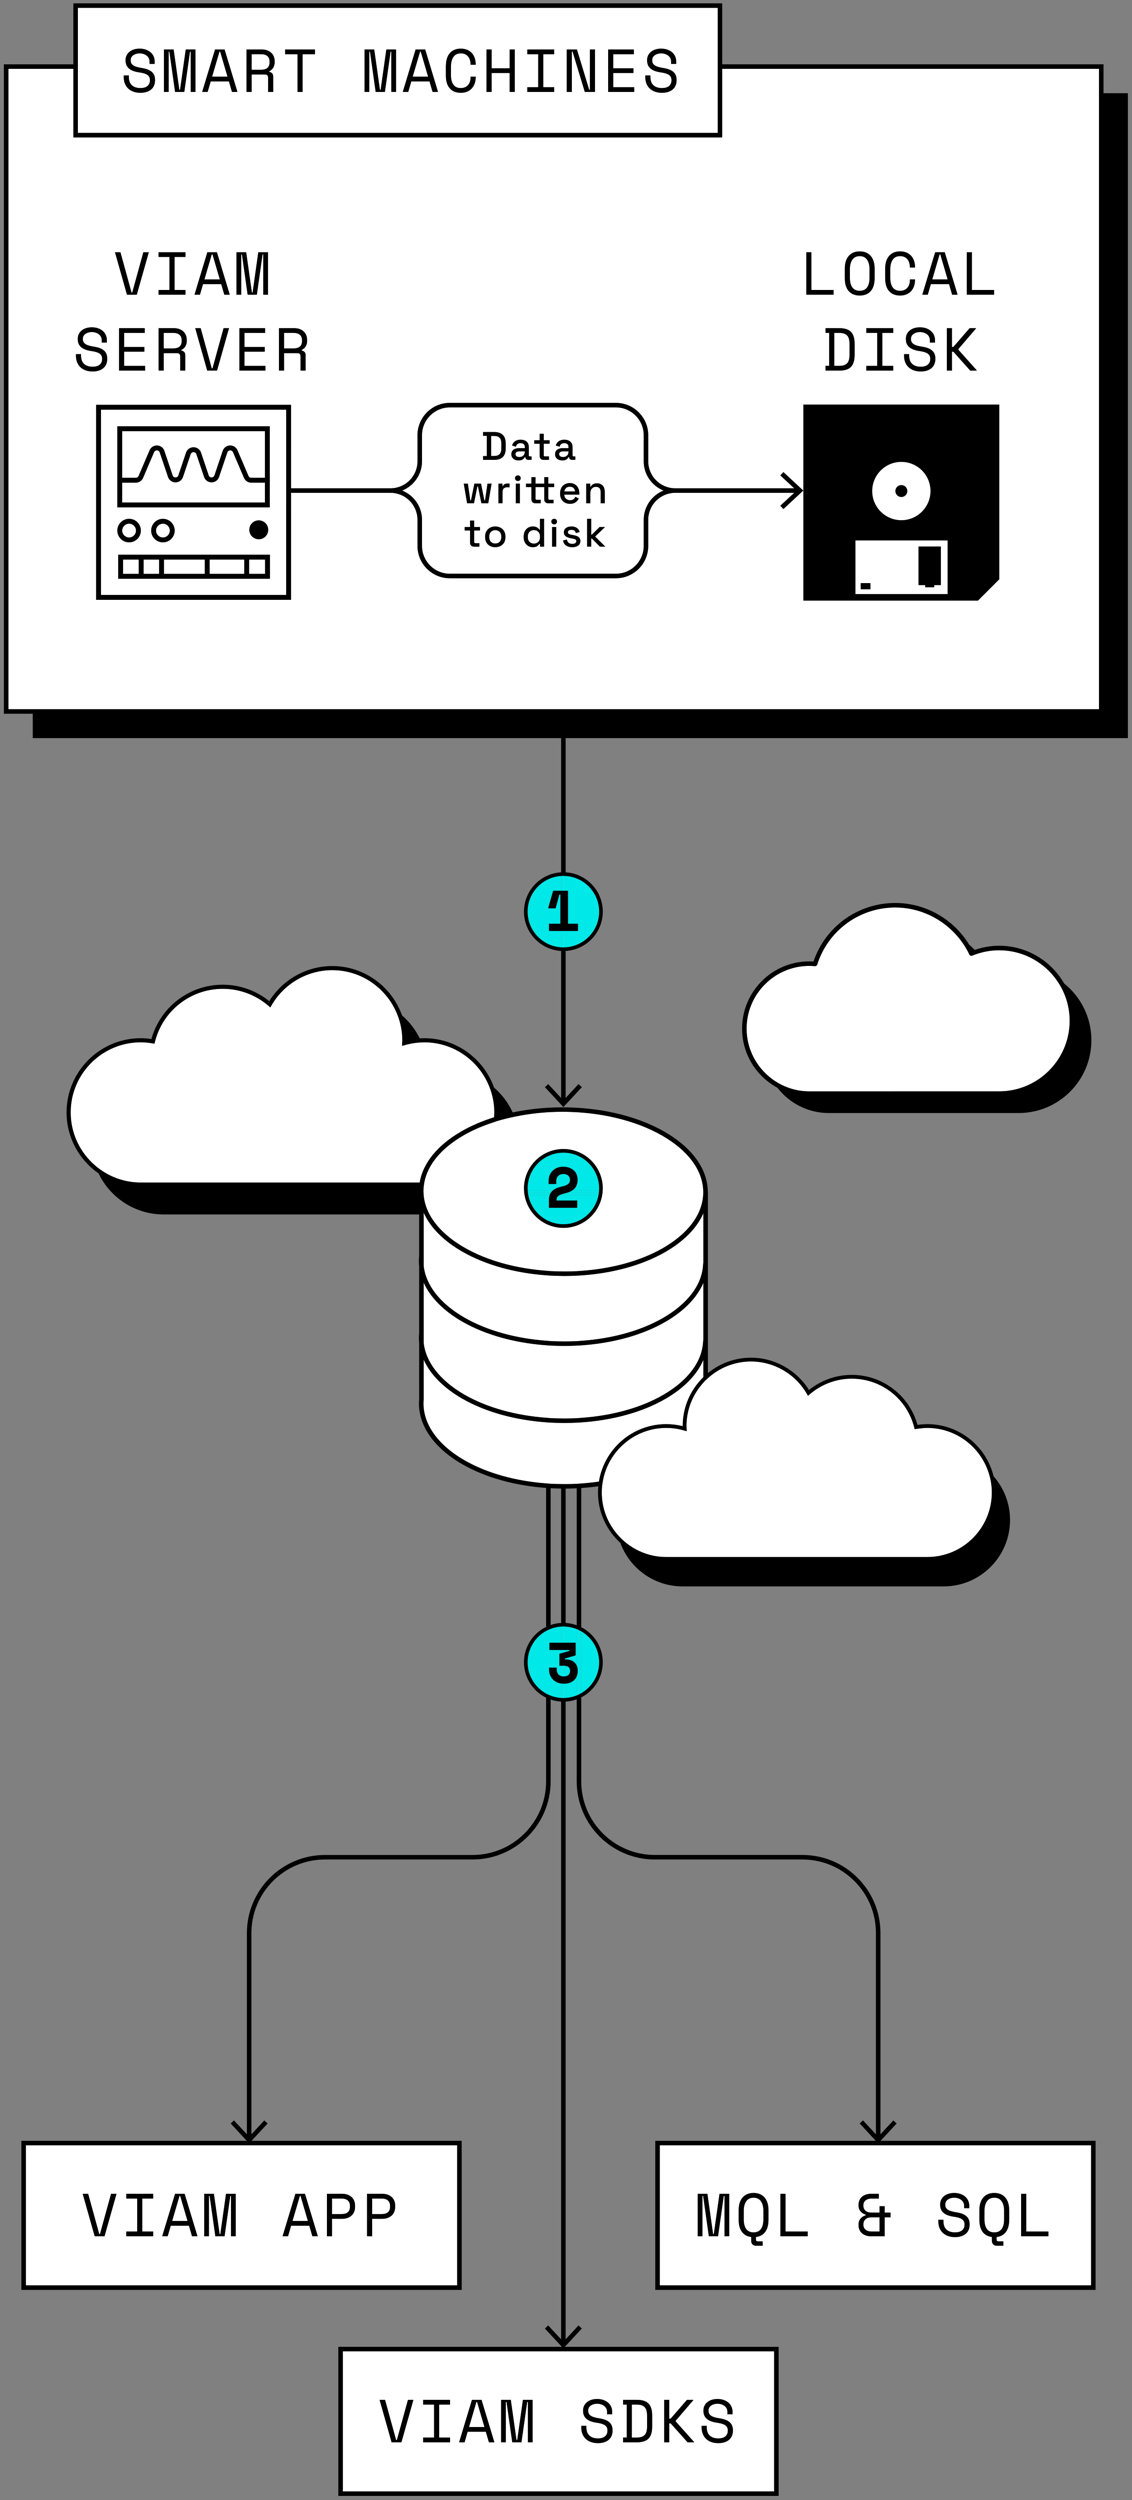 <?xml version="1.0" encoding="UTF-8"?><svg id="outlines" xmlns="http://www.w3.org/2000/svg" viewBox="0 0 313.298 691.526"><rect x="0" y="0" width="313.298" height="691.526" fill="#808080" stroke="none"/><path d="m156.548,448.917c1.073.061,2.104.276,3.072.627v-37.877c-1.022.05-2.047.078-3.072.083v37.166Z" fill="none"/><path d="m155.298,411.743c-.97-.013-1.939-.039-2.906-.093l0,37.833c.92-.316,1.894-.509,2.906-.567v-37.174Z" fill="none"/><path d="m291.732,270.156c-3.579-4.449-9.059-7.307-15.2-7.307-1.99,0-3.94.307-5.823.898-.547.172-1.09.36-1.625.581-.308.127-.661-.008-.804-.31-.864-1.824-1.966-3.492-3.244-4.989-4.256-4.987-10.55-8.014-17.247-8.014-9.921,0-18.606,6.35-21.613,15.8-.089.277-.365.445-.649.434-.618-.054-1.094-.078-1.544-.078-9.567,0-17.352,7.784-17.352,17.352 0,5.623,2.701,10.615,6.86,13.788,2.918,2.226,6.549,3.565,10.494,3.565l52.547-.003c10.759,0,19.512-8.753,19.512-19.512,0-4.618-1.62-8.859-4.312-12.204Z" fill="#fff"/><path d="m127.685,312.951c2.745-1.585,5.803-2.881,9.056-3.9.031-.449.068-.896.068-1.352,0-2.956-.684-5.749-1.873-8.259-3.109-6.568-9.783-11.133-17.52-11.133-.24,0-.48.017-.72.026-1.56.06-3.127.303-4.67.749l-.756.218.052-1.111c.01-.148.021-.298.021-.45,0-2.956-.685-5.75-1.873-8.26-3.11-6.569-9.784-11.134-17.521-11.134-6.893,0-13.326,3.723-16.789,9.717l-.342.593-.518-.446c-3.522-3.031-8.008-4.701-12.634-4.701-8.9,0-16.627,6.034-18.791,14.675l-.127.509-.518-.088c-1.175-.2-2.247-.298-3.277-.298-10.693,0-19.393,8.699-19.393,19.393,0,5.915,2.67,11.212,6.859,14.772,3.384,2.876,7.756,4.621,12.534,4.621h77.194c.911-5.37,4.926-10.323,11.537-14.14Z" fill="#fff"/><path d="m184.141,365.631c-6.507,3.756-14.748,5.916-23.271,6.495-.416.028-.833.055-1.25.076-1.022.051-2.047.079-3.072.084-.12.001-.239.005-.358.005-.297,0-.594-.009-.892-.012-.97-.012-1.939-.039-2.906-.092-.417-.023-.834-.055-1.25-.086-8.504-.622-16.742-2.814-23.277-6.587-5.172-2.985-8.798-6.712-10.609-10.749v16.657c.566,5.338,4.538,10.454,11.234,14.321,6.361,3.672,14.377,5.797,22.652,6.417.417.031.831.079,1.25.102.967.054,1.936.073,2.906.086.417.005.833.012,1.25.009,1.025-.005,2.051-.026,3.072-.078.419-.021.833-.064,1.25-.093,8.294-.577,16.312-2.671,22.646-6.327,7.014-4.049,10.955-9.412,11.098-15.101l.06.001v-15.937c-1.737,4.079-5.33,7.804-10.532,10.808Z" fill="#fff"/><path d="m194.673,335.567c-1.749,4.038-5.333,7.725-10.511,10.713-6.512,3.76-14.762,5.92-23.292,6.497-.416.028-.833.055-1.25.075-1.022.05-2.047.078-3.072.083-.112.001-.225.005-.337.005-.304,0-.609-.009-.913-.013-.97-.013-1.939-.039-2.906-.093-.417-.023-.834-.056-1.25-.086-8.496-.624-16.726-2.816-23.255-6.586-4.999-2.885-8.528-6.402-10.397-10.245-.079-.163-.16-.327-.234-.491v14.685c.566,5.338,4.538,10.454,11.234,14.32,6.361,3.672,14.377,5.798,22.652,6.417.417.031.831.079,1.25.102.967.054,1.936.073,2.906.086.417.005.833.012,1.25.009,1.025-.005,2.051-.026,3.072-.078.419-.021.833-.064,1.25-.093,8.294-.577,16.312-2.67,22.646-6.327,7.014-4.05,10.955-9.413,11.098-15.102l.06.001v-13.882Z" fill="#fff"/><path d="m184.402,393.923c1.515,0,3.042.19,4.548.565v-.043c0-5.299,2.198-10.088,5.723-13.523v-4.788c-1.737,4.079-5.33,7.804-10.532,10.807-6.506,3.757-14.748,5.917-23.271,6.496-.416.028-.833.055-1.25.076-1.022.051-2.047.079-3.072.084-.12.001-.239.005-.359.005-.297,0-.594-.008-.891-.012-.97-.012-1.939-.039-2.906-.092-.417-.023-.834-.055-1.25-.086-8.503-.622-16.741-2.814-23.277-6.587-5.172-2.986-8.798-6.713-10.609-10.75v11.015c-.556,6.251,3.548,12.356,11.256,16.807,6.356,3.669,14.363,5.794,22.63,6.415.417.031.831.08,1.25.103.966.054,1.936.073,2.906.086.417.006.833.013,1.25.011,1.025-.005,2.051-.026,3.072-.078.418-.021.833-.063,1.25-.091,1.648-.114,3.28-.292,4.895-.527,1.448-8.993,9.242-15.891,18.637-15.891Z" fill="#fff"/><path d="m117.256,330.637c.168,1.808.718,3.578,1.629,5.281,1.824,3.408,5.091,6.544,9.627,9.163,6.355,3.669,14.363,5.794,22.63,6.416.417.031.831.08,1.25.103.967.055,1.937.073,2.906.086.417.006.833.013,1.25.011,1.025-.005,2.051-.026,3.072-.078.418-.021.833-.063,1.25-.091,8.302-.574,16.328-2.669,22.667-6.329,6.871-3.967,10.771-9.164,11.082-14.702.012-.208.025-.416.027-.625 0-.03.004-.06.004-.089,0-.179-.015-.357-.023-.535-.237-5.669-4.218-11.011-11.291-15.096-7.649-4.416-17.688-6.627-27.699-6.627-4.501,0-8.985.47-13.255,1.364-1.557.326-3.092.692-4.578,1.136-.203.061-.4.13-.602.193-.205.064-.402.14-.605.206-2.963.967-5.766,2.155-8.285,3.61-6.186,3.572-9.966,8.141-10.886,13.058-.035.189-.063.378-.09.568-.027.189-.054.377-.073.567-.033.339-.05.679-.055,1.021-.001.068-.009.136-.009.204,0,.141.013.28.018.42.008.256.017.512.041.766Zm38.668-12.811c6.012,0,10.903,4.892,10.903,10.903,0,.174-.018.344-.026.517-.01.209-.013.419-.035.625-.022.212-.062.418-.096.625-.848,5.174-5.338,9.138-10.747,9.138-5.41,0-9.9-3.964-10.748-9.138-.034-.208-.074-.414-.096-.625-.021-.206-.025-.416-.034-.625-.008-.172-.026-.342-.026-.517,0-6.012,4.892-10.903,10.904-10.903Z" fill="#fff"/><path d="m256.649,394.968c-.709,0-1.455.068-2.231.17-.262.035-.513.058-.786.104l-.477.081-.117-.469c-.147-.589-.331-1.159-.533-1.721-2.527-7.022-9.181-11.791-16.769-11.791-4.259,0-8.39,1.538-11.633,4.329l-.477.411-.315-.546c-3.189-5.519-9.112-8.947-15.459-8.947-4.587,0-8.762,1.754-11.928,4.607-.209.189-.425.37-.625.569-.218.216-.418.448-.625.674-2.896,3.175-4.679,7.382-4.679,12.007,0,.14.01.277.019.414l.048,1.023-.696-.201c-1.639-.474-3.309-.714-4.963-.714-8.767,0-16.062,6.355-17.559,14.698-.038.213-.068.429-.099.645-.03.214-.075.423-.098.639-.065.616-.1,1.241-.1,1.874,0,4.529,1.709,8.657,4.498,11.809,3.274,3.699,8.041,6.047,13.358,6.047h72.246c9.846,0,17.857-8.01,17.857-17.856,0-2.131-.395-4.167-1.082-6.063-2.49-6.866-9.059-11.793-16.774-11.793Z" fill="#fff"/><path d="m151.951,257.509v-2.002h3.146v-8.072h-.286l-1.049,3.813h-2.002v-.19l1.335-4.672h2.203l0-4.093c-5.169.325-9.279,4.623-9.279,9.873s4.11,9.547,9.279,9.873v-4.529h-3.347Z" fill="#00e8e8"/><path d="m157.195,246.386v9.121h2.765v2.002h-3.412v4.529c5.17-.325,9.279-4.622,9.279-9.873s-4.109-9.548-9.279-9.873l-0,4.093h.647Z" fill="#00e8e8"/><path d="m156.548,262.038v-4.529h-1.25v4.529c.208.013.414.032.625.032.211,0,.417-.019.625-.032Z" fill="#00e8e8"/><path d="m156.548,246.386l0-4.093c-.208-.013-.414-.032-.625-.032-.211,0-.417.019-.625.032l-0,4.093h1.25Z" fill="#00e8e8"/><path d="m154.112,328.632c.455-.186.97-.342,1.542-.469.423-.096.771-.204,1.04-.326.271-.121.485-.26.644-.413.159-.153.268-.323.326-.509.058-.185.087-.395.087-.627,0-.445-.161-.816-.484-1.112-.323-.297-.771-.445-1.343-.445-.604,0-1.086.183-1.446.548-.36.366-.54.872-.54,1.518v.699h-2.098v-.889c0-.52.093-1.016.278-1.486s.45-.885.795-1.24c.344-.354.765-.635,1.263-.842s1.06-.31,1.685-.31c.667,0,1.25.099,1.748.294.498.196.914.453,1.247.771.334.317.583.687.747,1.104s.246.85.246,1.295v.191c0,.932-.262,1.705-.786,2.319-.172.201-.393.378-.636.543h7.375c.009-.172.026-.342.026-.517,0-5.461-4.442-9.903-9.903-9.903s-9.904,4.442-9.904,9.903c0,.174.017.344.026.517h7.025c.299-.242.64-.451,1.041-.614Z" fill="#00e8e8"/><path d="m155.924,338.634c4.857,0,8.9-3.518,9.737-8.138h-10.621c-.211.095-.397.195-.53.305-.181.148-.305.31-.373.485-.069.174-.104.373-.104.596v.19h5.721v2.002h-7.818v-2.192c0-.537.083-.993.231-1.386h-5.98c.837,4.62,4.88,8.138,9.737,8.138Z" fill="#00e8e8"/><path d="m157.078,329.871h8.679c.024-.206.034-.415.045-.625h-7.375c-.368.25-.818.458-1.349.625Z" fill="#00e8e8"/><path d="m152.944,329.339c.038-.034.087-.06.127-.093h-7.025c.011.209.021.419.045.625h6.394c.133-.195.282-.375.46-.532Z" fill="#00e8e8"/><path d="m156.496,330.038c-.498.117-.908.236-1.231.357-.084.032-.15.067-.225.101h10.621c.037-.207.071-.415.096-.625h-8.679c-.188.059-.373.119-.581.167Z" fill="#00e8e8"/><path d="m152.197,330.388c.079-.187.178-.356.287-.517h-6.394c.024.211.058.419.096.625h5.98c.013-.034.017-.076.031-.108Z" fill="#00e8e8"/><path d="m165.827,459.79c0-3.658-1.999-6.852-4.957-8.567v17.135c2.958-1.715,4.957-4.909,4.957-8.567Z" fill="#00e8e8"/><path d="m157.335,463.295c.302-.285.452-.661.452-1.128,0-.498-.161-.86-.484-1.088-.21-.149-.471-.23-.755-.282v2.854c.312-.064.588-.168.787-.356Z" fill="#00e8e8"/><path d="m146.02,459.79c0,3.727,2.072,6.978,5.123,8.668l-0-17.336c-3.051,1.69-5.123,4.94-5.123,8.668Z" fill="#00e8e8"/><path d="m154.069,461.849c0,.508.164.948.492,1.318.189.213.438.358.736.449v-2.88h-.466v-3.306l.466-.128v-.92h-2.906v4.895h1.677v.572Z" fill="#00e8e8"/><polygon points="157.597 456.669 157.597 456.383 156.548 456.383 156.548 456.958 157.597 456.669" fill="#00e8e8"/><path d="m155.298,454.381v-4.463c-1.018.064-1.993.281-2.906.631v3.833h2.906Z" fill="#00e8e8"/><path d="m154.371,465.425c-.509-.201-.94-.477-1.295-.826-.287-.282-.505-.608-.684-.959l0,5.392c.912.35,1.887.566,2.905.631v-4.001c-.326-.049-.638-.122-.927-.236Z" fill="#00e8e8"/><path d="m159.314,454.381v3.496l-2.766.802v.341h.191c.392,0,.778.062,1.159.183.382.122.718.311,1.01.564.291.254.526.569.707.945.002.005.003.01.005.015v-10.119c-.959-.388-1.993-.623-3.072-.691v4.463h2.766Z" fill="#00e8e8"/><path d="m158.908,464.718c-.323.312-.724.559-1.2.738-.346.131-.741.198-1.16.234v3.973c1.08-.068,2.113-.303,3.072-.691v-5.322c-.164.408-.399.765-.712,1.068Z" fill="#00e8e8"/><polygon points="156.358 459.02 156.548 459.02 156.548 458.679 156.358 458.734 156.358 459.02" fill="#00e8e8"/><path d="m156.071,465.726c-.271,0-.525-.028-.773-.065v4.001c.208.013.415.032.626.032.211,0,.417-.019.624-.032v-3.973c-.158.013-.308.037-.477.037Z" fill="#00e8e8"/><path d="m156.548,454.381v-4.463c-.207-.013-.413-.032-.624-.032-.211,0-.418.019-.626.032v4.463h1.25Z" fill="#00e8e8"/><path d="m155.298,460.737v2.88c.22.067.463.108.742.108.191,0,.346-.04.508-.073v-2.854c-.153-.028-.302-.06-.477-.06h-.773Z" fill="#00e8e8"/><polygon points="156.548 456.383 155.298 456.383 155.298 457.303 156.548 456.958 156.548 456.383" fill="#00e8e8"/><path d="m159.62,460.728c.175.373.265.81.265,1.312v.19c0,.498-.082.959-.246,1.383-.005.013-.013.023-.019.036v5.322c.433-.175.849-.382,1.25-.614v-17.135c-.401-.232-.817-.439-1.25-.614v10.119Z" fill="#00e8e8"/><path d="m152.258,463.39c-.19-.455-.286-.938-.286-1.446v-.667h.421v-4.895h-.325v-2.002h.325v-3.833c-.431.165-.85.353-1.25.574l0,17.336c.4.221.819.409,1.25.574l-0-5.392c-.043-.084-.098-.161-.135-.25Z" fill="#00e8e8"/><path d="m199.889,19.042v18.97H20.307v-18.97H2.326v177.131h301.84V19.042h-104.277Zm47.325,82.163v1.308h-7.447v-1.308h3.019v-9.125h-3.019v-1.308h7.447v1.308h-3.02v9.125h3.02Zm-16.505-21v1.308h-7.548v-11.741h1.409v10.433h6.139Zm-2.23,20.983h1.007v-9.107h-1.007v-1.308h3.857c1.454,0,2.517.347,3.188,1.04s1.006,1.8,1.006,3.321v3.019c0,1.521-.335,2.628-1.006,3.321-.671.693-1.733,1.04-3.188,1.04h-3.857v-1.325Zm6.424-20.665c-.727-.816-1.09-2.007-1.09-3.572v-2.617c0-1.521.363-2.7,1.09-3.539.727-.838,1.738-1.258,3.036-1.258,1.297,0,2.309.419,3.036,1.258.727.839,1.09,2.019,1.09,3.539v2.617c0,1.565-.363,2.756-1.09,3.572-.728.816-1.739,1.225-3.036,1.225-1.298,0-2.31-.408-3.036-1.225Zm11.171,0c-.728-.816-1.091-2.007-1.091-3.572v-2.617c0-1.521.363-2.7,1.091-3.539.727-.838,1.738-1.258,3.036-1.258.671,0,1.263.109,1.777.327.515.218.945.52,1.292.906.346.386.609.838.788,1.358s.269,1.076.269,1.669v.201h-1.409v-.201c-.012-.38-.07-.749-.176-1.107-.106-.358-.269-.674-.487-.948-.218-.274-.494-.492-.83-.654-.335-.162-.743-.243-1.224-.243-.906,0-1.586.33-2.038.99-.453.66-.68,1.526-.68,2.6v2.416c0,1.152.227,2.038.68,2.658.452.621,1.132.931,2.038.931.48,0,.892-.081,1.232-.243s.62-.38.839-.654c.218-.274.38-.587.486-.939.105-.352.159-.724.159-1.115v-.201h1.409v.201c0,.593-.09,1.149-.269,1.669s-.442.973-.788,1.358c-.347.386-.777.688-1.292.906-.515.218-1.106.327-1.777.327-1.298,0-2.31-.408-3.036-1.225Zm4.143,17.428h1.409v.402c0,1.029.282,1.8.847,2.314.564.515,1.351.772,2.356.772.872,0,1.529-.193,1.971-.579.442-.386.663-.897.663-1.535v-.101c0-.615-.227-1.084-.68-1.409s-1.188-.559-2.205-.705c-.593-.078-1.127-.198-1.603-.36-.475-.162-.88-.375-1.216-.638-.335-.262-.593-.579-.771-.947-.179-.369-.269-.805-.269-1.309v-.201c0-.459.096-.877.285-1.258.19-.38.456-.71.797-.99.341-.279.749-.495,1.225-.646.476-.151.998-.227,1.568-.227.659,0,1.249.095,1.77.285.52.19.958.444,1.316.763.357.318.629.693.813,1.124.185.431.276.881.276,1.35v.705h-1.408v-.604c0-.38-.076-.716-.227-1.006-.151-.291-.355-.531-.612-.721-.258-.19-.554-.336-.889-.437-.336-.101-.688-.151-1.057-.151-.325,0-.632.042-.923.126s-.551.204-.78.36c-.229.157-.41.35-.545.579-.134.229-.201.495-.201.797v.101c0,.325.067.601.201.831.135.229.333.425.596.587s.59.296.981.402c.391.106.85.199,1.375.277,1.229.19,2.136.551,2.717,1.082.582.531.872,1.244.872,2.138v.201c0,.503-.086.965-.26,1.384-.173.419-.431.78-.771,1.082s-.763.537-1.266.705c-.504.167-1.085.251-1.745.251-.749,0-1.411-.109-1.987-.327-.576-.218-1.057-.52-1.442-.906s-.68-.838-.881-1.358-.302-1.087-.302-1.703v-.503Zm7.413-19.356l-.855,2.918h-1.51l3.557-11.741h2.649l3.556,11.741h-1.509l-.855-2.918h-5.032Zm4.428,12.178h1.409v5.199h.386l4.512-5.199h1.744v.101l-4.863,5.669v.202l5.064,5.669v.101h-1.777l-4.68-5.233h-.386v5.233h-1.409v-11.741Zm5.519-9.259v-11.741h1.409v10.433h6.139v1.308h-7.548Zm-190.366,9.259h4.193c.604,0,1.129.086,1.576.26.447.174.819.406,1.116.696.296.291.52.629.671,1.015.15.386.226.791.226,1.216v.503c0,.436-.12.872-.36,1.308s-.612.771-1.115,1.006v.201c.335.056.598.19.788.403s.285.514.285.906v4.227h-1.409v-3.925c0-.291-.066-.514-.201-.671-.134-.156-.368-.235-.704-.235h-3.656v4.831h-1.409v-11.741Zm-11.758-21h2.684l1.577,11.137h.201l1.576-11.137h2.684v11.741h-1.308v-11.137h-.201l-1.577,11.137h-2.549l-1.577-11.137h-.201v11.137h-1.309v-11.741Zm7.816,26.199v1.309h-5.603v3.925h5.804v1.308h-7.212v-11.741h7.111v1.308h-5.703v3.891h5.603Zm-15.883-26.199h2.649l3.556,11.741h-1.509l-.855-2.918h-5.032l-.855,2.918h-1.51l3.557-11.741Zm6.004,21l-3.321,11.741h-2.717l-3.321-11.741h1.51l3.069,11.137h.201l3.069-11.137h1.51Zm-11.707,3.187v.503c0,.436-.12.872-.36,1.308-.241.436-.612.771-1.116,1.006v.201c.336.056.599.19.789.403.189.212.285.514.285.906v4.227h-1.409v-3.925c0-.291-.067-.514-.201-.671-.135-.156-.369-.235-.704-.235h-3.657v4.831h-1.408v-11.741h4.192c.604,0,1.13.086,1.577.26.447.174.819.406,1.115.696.296.291.52.629.671,1.015s.227.791.227,1.216Zm-7.8-13.754h3.02v-9.125h-3.02v-1.308h7.447v1.308h-3.019v9.125h3.019v1.308h-7.447v-1.308Zm-10.55-10.433l3.069,11.137h.201l3.069-11.137h1.51l-3.32,11.741h-2.718l-3.321-11.741h1.51Zm6.625,26.199v1.309h-5.602v3.925h5.804v1.308h-7.213v-11.741h7.111v1.308h-5.702v3.891h5.602Zm-16.311,6.449c-.576-.218-1.057-.52-1.443-.906-.386-.386-.679-.838-.88-1.358s-.302-1.087-.302-1.703v-.503h1.408v.402c0,1.029.282,1.8.848,2.314.564.515,1.35.772,2.356.772.872,0,1.528-.193,1.971-.579.441-.386.662-.897.662-1.535v-.101c0-.615-.227-1.084-.679-1.409-.453-.324-1.188-.559-2.206-.705-.593-.078-1.127-.198-1.602-.36-.476-.162-.881-.375-1.216-.638-.336-.262-.593-.579-.771-.947-.18-.369-.269-.805-.269-1.309v-.201c0-.459.095-.877.285-1.258.189-.38.455-.71.797-.99.341-.279.749-.495,1.224-.646.476-.151.998-.227,1.568-.227.66,0,1.25.095,1.77.285.521.19.959.444,1.317.763.357.318.629.693.813,1.124.184.431.276.881.276,1.35v.705h-1.409v-.604c0-.38-.075-.716-.227-1.006-.15-.291-.354-.531-.612-.721-.257-.19-.553-.336-.889-.437-.335-.101-.688-.151-1.057-.151-.324,0-.632.042-.922.126-.291.084-.552.204-.78.36-.229.157-.411.35-.545.579-.135.229-.201.495-.201.797v.101c0,.325.066.601.201.831.134.229.332.425.595.587s.59.296.981.402c.392.106.85.199,1.376.277,1.229.19,2.135.551,2.717,1.082.581.531.872,1.244.872,2.138v.201c0,.503-.087.965-.26,1.384-.174.419-.431.78-.771,1.082-.342.302-.764.537-1.267.705-.503.167-1.085.251-1.744.251-.749,0-1.412-.109-1.987-.327Zm193.174,38.384l-.853-.916,3.844-3.572h-32.938c-4.115,0-7.463,3.348-7.463,7.463v7.226c0,4.93-4.01,8.94-8.939,8.94h-45.987c-4.93,0-8.939-4.011-8.939-8.94v-7.226c0-4.115-3.348-7.463-7.463-7.463h-27.535l-.001,29.599-53.938-.001.001-53.939,53.939.001-.001,23.09h27.535c4.115,0,7.463-3.348,7.463-7.463v-7.226c0-4.93,4.01-8.94,8.939-8.94h45.987c4.93,0,8.939,4.011,8.939,8.94v7.226c0,4.115,3.348,7.463,7.463,7.463h32.935l-3.841-3.57.853-.916,5.498,5.112-5.498,5.111Zm59.751,19.418c-2.305,2.305-3.598,3.598-5.903,5.903h-48.319v-54.222h54.222v48.319Z" fill="#fff"/><path d="m47.001,146.764c0-.51-.199-.99-.559-1.35-.361-.361-.84-.559-1.35-.559-1.053,0-1.909.857-1.909,1.91,0,1.053.857,1.91,1.909,1.91,1.053,0,1.909-.857,1.909-1.91Z" fill="#fff"/><path d="m35.731,148.673c1.053,0,1.909-.857,1.909-1.91,0-1.053-.857-1.91-1.909-1.91s-1.909.857-1.909,1.91c0,1.053.857,1.91,1.909,1.91Z" fill="#fff"/><rect x="34.055" y="154.786" width="4.348" height="3.95" fill="#fff"/><path d="m33.81,132.163h3.779c.338,0,.64-.2.772-.51l3.04-7.107c.361-.842,1.18-1.354,2.099-1.325.913.037,1.692.62,1.984,1.486l2.291,6.789c.179.532.655.573.796.573h.001c.142,0,.617-.041.797-.573l2.123-6.292c.303-.903,1.117-1.487,2.07-1.487h.001c.954,0,1.767.583,2.072,1.487l2.123,6.292c.18.532.655.573.797.573h.001c.141,0,.617-.041.796-.571l2.291-6.79c.292-.866,1.071-1.449,1.984-1.486.896-.029,1.738.483,2.099,1.324l3.038,7.108c.133.309.436.51.774.51h3.779v-12.908h-39.509v12.908Z" fill="#fff"/><path d="m67.53,132.182l-3.04-7.108c-.21-.494-.669-.502-.808-.51-.135.005-.591.063-.763.573l-2.291,6.789c-.303.902-1.117,1.487-2.07,1.487h-.001c-.954.001-1.767-.583-2.072-1.487l-2.123-6.292c-.18-.532-.656-.573-.797-.573h-.001c-.141,0-.617.041-.796.571l-2.123,6.294c-.305.904-1.118,1.487-2.072,1.487h-.001c-.954,0-1.767-.585-2.07-1.488l-2.291-6.788c-.172-.51-.628-.567-.763-.573-.135.005-.596.016-.808.511l-3.04,7.105c-.344.807-1.134,1.327-2.01,1.327h-3.779v5.484h39.509v-5.484h-3.779c-.876,0-1.664-.52-2.01-1.325Z" fill="#fff"/><path d="m27.953,164.57l51.248.001.003-51.249-51.249-.001-.001,51.249Zm46.759-4.489h-42.002v-6.64h42.002v6.64Zm-42.235-13.318c0-1.798,1.457-3.255,3.255-3.255s3.255,1.457,3.255,3.255-1.457,3.255-3.255,3.255-3.255-1.457-3.255-3.255Zm9.361,0c0-1.798,1.457-3.255,3.255-3.255s3.255,1.457,3.255,3.255c0,1.798-1.457,3.255-3.255,3.255s-3.255-1.457-3.255-3.255Zm27.166-.218c0-1.444,1.17-2.614,2.614-2.614,1.444,0,2.614,1.17,2.614,2.614,0,1.444-1.17,2.614-2.614,2.614-1.444,0-2.614-1.17-2.614-2.614Zm-36.538-28.636h42.199v22.428h-42.199v-22.428Z" fill="#fff"/><path d="m239.977,79.509c.452-.621.679-1.506.679-2.658v-2.416c0-1.073-.227-1.94-.679-2.6-.453-.66-1.133-.99-2.038-.99-.906,0-1.585.33-2.038.99s-.68,1.526-.68,2.6v2.416c0,1.152.227,2.038.68,2.658s1.132.931,2.038.931c.905,0,1.585-.311,2.038-.931Z" fill="#fff"/><polygon points="260.044 70.376 258.015 77.286 262.276 77.286 260.245 70.376 260.044 70.376" fill="#fff"/><path d="m47.925,92.08h-2.617v4.294h2.617c.794,0,1.384-.17,1.77-.512.386-.341.578-.841.578-1.501v-.302c0-.592-.192-1.07-.578-1.434s-.976-.545-1.77-.545Z" fill="#fff"/><path d="m83.004,95.863c.386-.341.579-.841.579-1.501v-.302c0-.592-.193-1.07-.579-1.434s-.976-.545-1.77-.545h-2.616v4.294h2.616c.794,0,1.384-.17,1.77-.512Z" fill="#fff"/><path d="m234.4,100.542c.246-.24.428-.562.545-.964.117-.403.176-.911.176-1.526v-2.818c0-.615-.059-1.124-.176-1.526-.117-.402-.299-.724-.545-.964-.246-.24-.557-.411-.931-.512-.375-.101-.819-.151-1.334-.151h-1.241v9.125h1.241c.515,0,.959-.05,1.334-.151.374-.101.685-.271.931-.512Z" fill="#fff"/><rect x="45.386" y="154.786" width="11.293" height="3.95" fill="#fff"/><rect x="39.748" y="154.786" width="4.293" height="3.95" fill="#fff"/><rect x="58.024" y="154.786" width="9.58" height="3.95" fill="#fff"/><rect x="68.95" y="154.786" width="4.416" height="3.95" fill="#fff"/><polygon points="58.81 70.376 58.609 70.376 56.579 77.286 60.84 77.286 58.81 70.376" fill="#fff"/><polygon points="62.33 19.042 62.147 18.417 61.963 17.792 60.936 14.295 60.735 14.295 59.708 17.792 59.524 18.417 59.341 19.042 58.705 21.206 62.966 21.206 62.33 19.042" fill="#fff"/><polygon points="117.847 19.042 117.664 18.417 117.48 17.792 116.453 14.295 116.252 14.295 115.225 17.792 115.042 18.417 114.858 19.042 114.223 21.206 118.483 21.206 117.847 19.042" fill="#fff"/><path d="m73.609,19.042c.156-.073.3-.155.419-.26.119-.105.213-.23.295-.365.11-.182.191-.389.235-.625.03-.159.048-.327.048-.511v-.303c0-.592-.192-1.07-.578-1.434s-.976-.545-1.77-.545h-2.617v4.294h2.617c.551,0,.997-.088,1.351-.252Z" fill="#fff"/><path d="m198.639,25.783V2.176H21.557v34.586h177.082v-10.979Zm-19.54-9.207c0-.458.096-.877.285-1.258.19-.38.456-.71.797-.989s.749-.495,1.225-.646c.476-.151.998-.227,1.568-.227.659,0,1.249.095,1.77.285.52.19.958.444,1.316.763.357.318.629.693.813,1.124s.276.881.276,1.35v.705h-1.408v-.604c0-.381-.076-.716-.227-1.007-.151-.291-.355-.531-.612-.721-.258-.19-.554-.336-.889-.437-.336-.101-.688-.151-1.057-.151-.325,0-.632.042-.923.126s-.551.204-.78.36c-.229.157-.41.35-.545.579-.134.229-.201.495-.201.797v.101c0,.324.067.601.201.83.05.084.117.159.184.234.115.129.246.25.412.353.168.104.371.192.592.272.125.046.248.092.39.13.391.106.85.199,1.375.277.363.056.689.132.995.218.732.205,1.312.49,1.722.864.582.531.873,1.243.873,2.138v.201c0,.504-.087.965-.261,1.384-.173.42-.431.78-.771,1.082s-.763.537-1.266.705c-.504.167-1.085.251-1.745.251-.749,0-1.411-.108-1.987-.327-.576-.218-1.057-.52-1.442-.905s-.68-.839-.881-1.358c-.201-.521-.302-1.088-.302-1.703v-.503h1.409v.402c0,1.029.282,1.801.847,2.314.564.515,1.351.772,2.356.772.872,0,1.529-.193,1.971-.579.442-.386.663-.897.663-1.535v-.101c0-.614-.227-1.084-.68-1.408s-1.188-.56-2.205-.705c-.593-.078-1.127-.198-1.603-.36-.469-.16-.869-.37-1.202-.629-.004-.003-.01-.006-.014-.009-.227-.177-.405-.389-.561-.616-.074-.108-.153-.212-.211-.331-.043-.09-.065-.196-.098-.294-.102-.304-.171-.633-.171-1.015v-.201Zm-10.784-2.885h7.111v1.309h-5.703v3.891h5.603v1.309h-5.603v3.925h5.804v1.309h-7.212v-11.741Zm-11.456,0h2.817l1.248,4.101.19.625.19.625,1.761,5.786h.201v-11.137h1.409v11.741h-2.818l-1.944-6.391-.19-.625-.19-.625-1.064-3.497h-.201v11.138h-1.409v-11.741Zm-10.919,0h7.447v1.309h-3.02v9.124h3.02v1.309h-7.447v-1.309h3.019v-9.124h-3.019v-1.309Zm-11.288,0h1.409v5.199h4.998v-5.199h1.409v11.741h-1.409v-5.233h-4.998v5.233h-1.409v-11.741Zm-10.164,1.023c.727-.839,1.738-1.258,3.036-1.258.671,0,1.263.108,1.777.327.515.218.945.52,1.292.905.346.386.609.839.788,1.358.179.521.269,1.076.269,1.669v.201h-1.409v-.201c-.012-.38-.07-.749-.176-1.106-.106-.358-.269-.674-.486-.948-.219-.273-.495-.491-.831-.654-.335-.161-.743-.243-1.224-.243-.906,0-1.586.33-2.038.99-.37.538-.581,1.223-.648,2.037-.015.183-.031.366-.031.562v2.415c0,1.152.227,2.038.68,2.658.452.621,1.132.932,2.038.932.48,0,.892-.081,1.232-.243s.62-.381.839-.654c.218-.274.38-.587.486-.939.105-.353.159-.724.159-1.115v-.201h1.409v.201c0,.593-.09,1.148-.269,1.669-.179.52-.442.973-.788,1.358-.347.386-.777.688-1.292.905-.515.219-1.106.327-1.777.327-1.298,0-2.31-.408-3.036-1.225-.728-.815-1.091-2.007-1.091-3.572v-2.616c0-.163.021-.307.029-.462.07-1.292.412-2.328,1.062-3.077Zm-9.46-1.023h2.65l1.242,4.101.189.625.189.625,1.935,6.391h-1.51l-.855-2.919h-5.031l-.855,2.919h-1.51l1.935-6.391.189-.625.189-.625,1.242-4.101Zm-14.14,0h2.684l.581,4.101.088.625.089.625.819,5.786h.201l.819-5.786.088-.625.088-.625.58-4.101h2.684v11.741h-1.308v-11.138h-.201l-.495,3.497-.088.625-.088.625-.905,6.391h-2.549l-.905-6.391-.088-.625-.088-.625-.495-3.497h-.201v11.138h-1.309v-11.741Zm-21.972,0h8.252v1.309h-3.421v10.433h-1.409v-10.433h-3.422v-1.309Zm-10.684,0h4.192c.604,0,1.13.087,1.577.26.447.174.819.406,1.115.696.296.291.52.629.671,1.015s.227.791.227,1.216v.504c0,.137-.033.273-.057.41-.036.208-.1.417-.191.625-.04.091-.063.182-.113.273-.073.133-.182.238-.28.353-.223.261-.486.491-.836.654v.201c.336.056.599.19.789.402.189.213.285.515.285.906v4.227h-1.409v-3.925c0-.291-.067-.515-.201-.671-.135-.156-.369-.235-.704-.235h-3.657v4.831h-1.408v-11.741Zm-8.722,0h2.649l1.242,4.101.189.625.189.625,1.935,6.391h-1.509l-.855-2.919h-5.032l-.855,2.919h-1.51l1.936-6.391.189-.625.189-.625,1.242-4.101Zm-14.14,0h2.684l.58,4.101.088.625.088.625.819,5.786h.201l.819-5.786.089-.625.088-.625.581-4.101h2.684v11.741h-1.309v-11.138h-.201l-.495,3.497-.088.625-.088.625-.904,6.391h-2.55l-.904-6.391-.088-.625-.088-.625-.495-3.497h-.202v11.138h-1.308v-11.741Zm-9.577,5.342c-.228-.177-.406-.389-.561-.616-.074-.108-.153-.212-.21-.331-.044-.09-.065-.196-.098-.294-.103-.304-.17-.633-.17-1.015v-.201c0-.458.095-.877.285-1.258.189-.38.455-.71.797-.989.341-.279.749-.495,1.224-.646.476-.151.998-.227,1.568-.227.66,0,1.25.095,1.77.285.521.19.959.444,1.317.763.357.318.629.693.813,1.124.184.431.276.881.276,1.35v.705h-1.409v-.604c0-.381-.075-.716-.227-1.007-.15-.291-.354-.531-.612-.721-.257-.19-.553-.336-.889-.437-.335-.101-.688-.151-1.057-.151-.324,0-.632.042-.922.126-.291.084-.552.204-.78.36-.229.157-.411.35-.545.579-.135.229-.201.495-.201.797v.101c0,.324.066.601.201.83.049.084.117.159.183.234.115.129.245.25.412.353.168.104.371.192.592.272.125.046.248.092.39.13.392.106.85.199,1.376.277.363.056.689.132.995.218.732.205,1.312.49,1.722.864.581.531.872,1.243.872,2.138v.201c0,.504-.087.965-.26,1.384-.174.42-.431.78-.771,1.082-.342.302-.764.537-1.267.705-.503.167-1.085.251-1.744.251-.749,0-1.412-.108-1.987-.327-.576-.218-1.057-.52-1.443-.905-.386-.386-.679-.839-.88-1.358-.201-.521-.302-1.088-.302-1.703v-.503h1.408v.402c0,1.029.282,1.801.848,2.314.564.515,1.35.772,2.356.772.872,0,1.528-.193,1.971-.579.441-.386.662-.897.662-1.535v-.101c0-.614-.227-1.084-.679-1.408-.453-.324-1.188-.56-2.206-.705-.593-.078-1.127-.198-1.602-.36-.47-.16-.87-.37-1.202-.629-.004-.003-.01-.006-.014-.009Z" fill="#fff"/><polygon points="49.674 607.424 47.644 614.335 51.904 614.335 49.875 607.424 49.674 607.424" fill="#fff"/><path d="m94.506,608.129h-2.616v4.294h2.616c1.565,0,2.348-.671,2.348-2.013v-.303c0-.592-.192-1.07-.578-1.434s-.976-.545-1.77-.545Z" fill="#fff"/><polygon points="82.985 607.424 80.954 614.335 85.215 614.335 83.186 607.424 82.985 607.424" fill="#fff"/><path d="m126.53,593.403H7.166v38.741h119.364v-38.741Zm-97.604,25.158h-2.718l-3.32-11.741h1.509l3.07,11.137h.201l3.069-11.137h1.509l-3.32,11.741Zm13.468-10.433h-3.019v9.124h3.019v1.309h-7.446v-1.309h3.019v-9.124h-3.019v-1.309h7.446v1.309Zm10.752,10.433l-.855-2.919h-5.032l-.855,2.919h-1.509l3.556-11.741h2.649l3.557,11.741h-1.51Zm12.093,0h-1.309v-11.138h-.201l-1.576,11.138h-2.55l-1.576-11.138h-.201v11.138h-1.309v-11.741h2.684l1.577,11.137h.201l1.576-11.137h2.684v11.741Zm21.218,0l-.855-2.919h-5.032l-.855,2.919h-1.509l3.556-11.741h2.649l3.557,11.741h-1.51Zm11.807-8.051c0,.425-.075.833-.227,1.224-.15.392-.377.735-.679,1.032-.302.296-.677.531-1.124.704-.447.174-.968.26-1.56.26h-2.784v4.831h-1.409v-11.741h4.193c.604,0,1.129.087,1.576.26.447.174.819.406,1.115.696.297.291.521.629.671,1.015.151.386.227.791.227,1.216v.504Zm11.104,0c0,.425-.075.833-.227,1.224-.15.392-.377.735-.679,1.032-.302.296-.677.531-1.124.704-.447.174-.968.26-1.56.26h-2.784v4.831h-1.409v-11.741h4.193c.604,0,1.129.087,1.576.26.447.174.819.406,1.115.696.297.291.521.629.671,1.015.151.386.227.791.227,1.216v.504Z" fill="#fff"/><path d="m105.61,608.129h-2.616v4.294h2.616c1.565,0,2.348-.671,2.348-2.013v-.303c0-.592-.192-1.07-.578-1.434s-.976-.545-1.77-.545Z" fill="#fff"/><path d="m94.889,689.132h119.364v-38.741h-119.364v38.741Zm99.299-18.145h1.409v.402c0,1.029.282,1.801.847,2.314.564.515,1.351.771,2.356.771.872,0,1.529-.192,1.971-.578.441-.387.663-.897.663-1.535v-.101c0-.614-.227-1.085-.68-1.409s-1.188-.559-2.206-.704c-.593-.078-1.126-.198-1.602-.36s-.881-.375-1.216-.638c-.336-.263-.593-.579-.771-.947-.179-.369-.269-.806-.269-1.309v-.201c0-.458.095-.878.285-1.258s.456-.71.797-.989.749-.495,1.225-.646c.475-.15.998-.227,1.568-.227.659,0,1.249.096,1.77.285.52.191.958.445,1.316.764.357.318.629.693.813,1.123.185.432.276.881.276,1.351v.704h-1.409v-.604c0-.38-.075-.715-.226-1.006-.151-.291-.355-.531-.612-.721-.258-.191-.554-.336-.89-.438-.335-.1-.688-.15-1.057-.15-.324,0-.632.042-.922.126-.291.084-.551.204-.78.36s-.411.35-.545.578c-.134.23-.201.496-.201.797v.102c0,.324.067.601.201.83.134.229.332.425.596.587.263.162.589.296.98.402s.85.198,1.376.276c1.229.191,2.136.551,2.717,1.082s.872,1.244.872,2.139v.201c0,.504-.087.965-.26,1.384-.174.419-.431.78-.771,1.082s-.763.536-1.267.704c-.503.168-1.084.252-1.744.252-.749,0-1.412-.109-1.987-.327-.576-.218-1.057-.521-1.442-.905-.386-.387-.68-.839-.881-1.359-.201-.52-.302-1.087-.302-1.702v-.503Zm-10.365-7.179h1.408v5.199h.386l4.512-5.199h1.745v.101l-4.864,5.669v.202l5.065,5.668v.102h-1.778l-4.68-5.233h-.386v5.233h-1.408v-11.741Zm-11.372,10.415h1.006v-9.107h-1.006v-1.308h3.857c1.453,0,2.516.347,3.187,1.04s1.007,1.801,1.007,3.32v3.02c0,1.521-.336,2.628-1.007,3.32-.671.693-1.733,1.041-3.187,1.041h-3.857v-1.326Zm-11.572-3.236h1.409v.402c0,1.029.282,1.801.847,2.314.564.515,1.351.771,2.356.771.872,0,1.529-.192,1.971-.578.441-.387.663-.897.663-1.535v-.101c0-.614-.227-1.085-.68-1.409s-1.188-.559-2.206-.704c-.593-.078-1.126-.198-1.602-.36s-.881-.375-1.216-.638c-.336-.263-.593-.579-.771-.947-.179-.369-.269-.806-.269-1.309v-.201c0-.458.095-.878.285-1.258s.456-.71.797-.989.749-.495,1.225-.646c.475-.15.998-.227,1.568-.227.659,0,1.249.096,1.77.285.52.191.958.445,1.316.764.357.318.629.693.813,1.123.185.432.276.881.276,1.351v.704h-1.409v-.604c0-.38-.075-.715-.226-1.006-.151-.291-.355-.531-.612-.721-.258-.191-.554-.336-.89-.438-.335-.1-.688-.15-1.057-.15-.324,0-.632.042-.922.126-.291.084-.551.204-.78.36s-.411.35-.545.578c-.134.23-.201.496-.201.797v.102c0,.324.067.601.201.83.134.229.332.425.596.587.263.162.589.296.98.402s.85.198,1.376.276c1.229.191,2.136.551,2.717,1.082s.872,1.244.872,2.139v.201c0,.504-.087.965-.26,1.384-.174.419-.431.78-.771,1.082s-.763.536-1.267.704c-.503.168-1.084.252-1.744.252-.749,0-1.412-.109-1.987-.327-.576-.218-1.057-.521-1.442-.905-.386-.387-.68-.839-.881-1.359-.201-.52-.302-1.087-.302-1.702v-.503Zm-22.19-7.179h2.684l1.577,11.137h.201l1.576-11.137h2.684v11.741h-1.309v-11.138h-.201l-1.576,11.138h-2.55l-1.576-11.138h-.201v11.138h-1.309v-11.741Zm-8.067,0h2.649l3.557,11.741h-1.51l-.855-2.919h-5.032l-.855,2.919h-1.509l3.556-11.741Zm-13.502,10.433h3.019v-9.125h-3.019v-1.308h7.446v1.308h-3.019v9.125h3.019v1.309h-7.446v-1.309Zm-10.551-10.433l3.07,11.137h.201l3.069-11.137h1.509l-3.32,11.741h-2.718l-3.32-11.741h1.509Z" fill="#fff"/><polygon points="132.046 664.412 131.845 664.412 129.815 671.323 134.075 671.323 132.046 664.412" fill="#fff"/><path d="m178.371,673.579c.245-.24.428-.562.545-.965s.176-.911.176-1.526v-2.817c0-.615-.059-1.124-.176-1.527-.117-.402-.3-.723-.545-.964-.246-.24-.557-.411-.932-.512-.374-.101-.819-.151-1.333-.151h-1.241v9.125h1.241c.514,0,.959-.051,1.333-.15.375-.102.686-.271.932-.512Z" fill="#fff"/><path d="m275.184,617.488c.905,0,1.585-.311,2.037-.932.453-.62.68-1.506.68-2.658v-2.415c0-1.073-.227-1.94-.68-2.6-.452-.66-1.132-.99-2.037-.99-.906,0-1.585.33-2.038.99-.453.659-.68,1.526-.68,2.6v2.415c0,1.152.227,2.038.68,2.658.453.621,1.132.932,2.038.932Z" fill="#fff"/><path d="m182.611,632.144h119.363v-38.741h-119.363v38.741Zm100.002-25.324h1.409v10.433h6.139v1.309h-7.548v-11.741Zm-11.556,4.562c0-1.521.362-2.7,1.09-3.539.727-.839,1.738-1.258,3.036-1.258,1.297,0,2.309.419,3.035,1.258s1.091,2.019,1.091,3.539v2.616c0,1.432-.305,2.553-.914,3.363-.61.811-1.463,1.277-2.559,1.4v.704c0,.336.151.503.453.503h1.409v1.208h-1.879c-.38,0-.69-.123-.931-.369s-.36-.559-.36-.939v-1.106c-1.107-.135-1.963-.604-2.566-1.409-.604-.805-.905-1.923-.905-3.354v-2.616Zm-11.355,2.616h1.409v.402c0,1.029.282,1.801.847,2.314.564.515,1.351.772,2.356.772.872,0,1.529-.193,1.971-.579s.663-.897.663-1.535v-.101c0-.614-.227-1.084-.68-1.408s-1.188-.56-2.206-.705c-.593-.078-1.126-.198-1.602-.36s-.881-.374-1.216-.638c-.336-.262-.593-.578-.771-.947s-.269-.805-.269-1.309v-.201c0-.458.095-.877.285-1.258.19-.38.456-.71.797-.989s.749-.495,1.225-.646c.475-.151.998-.227,1.568-.227.659,0,1.249.095,1.77.285.52.19.958.444,1.316.763.357.318.629.693.813,1.124s.276.881.276,1.35v.705h-1.409v-.604c0-.381-.075-.716-.226-1.007-.151-.291-.355-.531-.612-.721-.258-.19-.554-.336-.89-.437-.335-.101-.688-.151-1.057-.151-.324,0-.632.042-.922.126-.291.084-.551.204-.78.36-.229.157-.411.35-.545.579s-.201.495-.201.797v.101c0,.324.067.601.201.83s.332.425.596.587c.263.162.589.297.98.402.392.106.85.199,1.376.277,1.229.19,2.136.551,2.717,1.082s.872,1.243.872,2.138v.201c0,.504-.087.965-.26,1.384-.174.42-.431.78-.771,1.082s-.763.537-1.267.705c-.503.167-1.084.251-1.744.251-.749,0-1.412-.108-1.987-.327-.576-.218-1.057-.52-1.442-.905s-.68-.839-.881-1.358c-.201-.521-.302-1.088-.302-1.703v-.503Zm-22.089,1.292c0-.638.19-1.177.57-1.619.38-.441.85-.74,1.409-.897v-.201c-.56-.145-1.029-.438-1.409-.88-.38-.442-.57-.981-.57-1.619v-.201c0-.437.075-.841.227-1.216s.372-.696.662-.965c.291-.269.654-.48,1.091-.637.436-.157.934-.235,1.492-.235h2.147v1.309h-2.047c-.659,0-1.196.165-1.609.494-.414.33-.621.78-.621,1.351v.101c0,.604.195,1.079.587,1.426s.923.52,1.594.52h2.298v-1.777h1.409v1.777h1.627v1.309h-1.627v5.233h-3.758c-.559,0-1.057-.078-1.492-.235-.437-.156-.8-.371-1.091-.646-.29-.273-.511-.598-.662-.973s-.227-.78-.227-1.216v-.201Zm-21.62-8.471h1.409v10.433h6.139v1.309h-7.548v-11.741Zm-11.556,4.562c0-1.521.362-2.7,1.09-3.539.727-.839,1.738-1.258,3.036-1.258,1.297,0,2.309.419,3.035,1.258s1.091,2.019,1.091,3.539v2.616c0,1.432-.305,2.553-.914,3.363-.61.811-1.463,1.277-2.559,1.4v.704c0,.336.151.503.453.503h1.409v1.208h-1.879c-.38,0-.69-.123-.931-.369s-.36-.559-.36-.939v-1.106c-1.107-.135-1.963-.604-2.566-1.409-.604-.805-.905-1.923-.905-3.354v-2.616Zm-11.339-4.562h2.684l1.577,11.137h.201l1.576-11.137h2.684v11.741h-1.309v-11.138h-.201l-1.576,11.138h-2.55l-1.576-11.138h-.201v11.138h-1.309v-11.741Z" fill="#fff"/><path d="m239.576,616.758c.413.33.95.495,1.609.495h2.248v-3.925h-2.298c-.671,0-1.202.176-1.594.528s-.587.83-.587,1.435v.101c0,.581.207,1.037.621,1.366Z" fill="#fff"/><path d="m208.564,617.488c.905,0,1.585-.311,2.037-.932.453-.62.68-1.506.68-2.658v-2.415c0-1.073-.227-1.94-.68-2.6-.452-.66-1.132-.99-2.037-.99-.906,0-1.585.33-2.038.99-.453.659-.68,1.526-.68,2.6v2.415c0,1.152.227,2.038.68,2.658.453.621,1.132.932,2.038.932Z" fill="#fff"/><path d="m249.461,143.899c4.459,0,8.073-3.615,8.073-8.073s-3.615-8.073-8.073-8.073c-4.459,0-8.073,3.615-8.073,8.073s3.615,8.073,8.073,8.073Zm0-9.718c.908,0,1.645.736,1.645,1.645,0,.908-.736,1.645-1.645,1.645-.908,0-1.645-.736-1.645-1.645,0-.908.736-1.645,1.645-1.645Z" fill="#fff"/><path d="m262.269,149.481h-25.516v14.851h25.516v-14.851Zm-21.367,13.506h-2.691v-1.694h2.691v1.694Zm19.498-1.146h-1.844v.598h-2.492v-.598h-1.844v-10.665h6.18v10.665Z" fill="#fff"/><path d="m142.935,125.041c-.184.128-.275.317-.275.566,0,.25.096.448.286.594.19.147.451.22.781.22.454,0,.821-.13,1.1-.391s.418-.618.418-1.073v-.11h-1.584c-.301,0-.543.064-.726.192Z" fill="#fff"/><path d="m138.271,125.619c.322-.337.484-.84.484-1.507v-1.518c0-.675-.162-1.177-.484-1.507-.323-.33-.817-.495-1.485-.495h-.857v5.533h.857c.668,0,1.162-.168,1.485-.506Z" fill="#fff"/><path d="m178.161,127.605v-7.226c0-4.241-3.449-7.69-7.689-7.69h-45.987c-4.24,0-7.689,3.45-7.689,7.69v7.226c0,3.168-1.705,5.938-4.239,7.463-.398.24-.815.451-1.251.625 0,0,0.0 0.0 0.0 0.0.436.174.852.385,1.251.625,2.535,1.525,4.239,4.295,4.239,7.463v7.226c0,4.24,3.449,7.69,7.689,7.69h45.987c4.24,0,7.689-3.45,7.689-7.69v-7.226c0-3.168,1.705-5.938,4.239-7.463.398-.24.814-.45,1.25-.625l0-0c-.436-.174-.853-.385-1.251-.625-2.535-1.525-4.239-4.295-4.239-7.463Zm-21.103-4.747c-.191-.19-.484-.286-.88-.286-.389,0-.687.092-.892.275s-.341.422-.407.715l-1.056-.341c.088-.293.229-.559.424-.797s.452-.431.775-.578c.322-.146.711-.22,1.166-.22.704,0,1.258.18,1.661.539s.604.869.604,1.529v2.233c0,.22.103.33.309.33h.462v.946h-.848c-.257,0-.466-.066-.627-.198-.161-.132-.241-.312-.241-.539v-.033h-.165c-.06.11-.147.238-.265.385-.117.146-.289.273-.517.379-.228.106-.528.159-.902.159-.389,0-.735-.066-1.039-.198-.305-.132-.547-.326-.727-.583s-.27-.568-.27-.935c0-.374.09-.684.27-.93.18-.246.426-.431.737-.555s.665-.187,1.062-.187h1.65v-.352c0-.315-.096-.568-.286-.759Zm-9.196-1.078h1.496v-1.793h1.133v1.793h1.617v.957h-1.617v3.179c0,.22.103.33.308.33h1.134v.957h-1.496c-.33,0-.593-.099-.787-.297-.194-.198-.291-.462-.291-.792v-3.377h-1.496v-.957Zm-2.904,1.078c-.19-.19-.483-.286-.88-.286-.389,0-.686.092-.891.275-.206.183-.341.422-.407.715l-1.056-.341c.088-.293.229-.559.423-.797s.453-.431.775-.578c.323-.146.712-.22,1.166-.22.704,0,1.258.18,1.661.539s.605.869.605,1.529v2.233c0,.22.103.33.308.33h.462v.946h-.847c-.257,0-.466-.066-.627-.198-.161-.132-.242-.312-.242-.539v-.033h-.165c-.059.11-.146.238-.264.385-.117.146-.29.273-.518.379-.227.106-.527.159-.901.159-.389,0-.735-.066-1.04-.198-.304-.132-.546-.326-.726-.583s-.27-.568-.27-.935c0-.374.09-.684.27-.93.18-.246.425-.431.737-.555.312-.125.665-.187,1.062-.187h1.649v-.352c0-.315-.096-.568-.286-.759Zm-1.071,9.971c-.147.143-.334.214-.562.214-.22,0-.405-.071-.556-.214s-.226-.328-.226-.556c0-.227.075-.412.226-.555s.336-.215.556-.215c.228,0,.414.072.562.215.146.143.22.328.22.555,0,.228-.073.413-.22.556Zm-2.86.93v1.023h-.693c-.354,0-.643.099-.875.287-.008.007-.02.009-.028.016-.166.143-.251.359-.3.61-.02.104-.052.198-.052.32v3.19h-1.133v-5.423h1.11v.638h.177c.088-.227.229-.394.423-.5.194-.106.435-.159.721-.159h.649Zm-7.332-7.611h1.034v-5.588h-1.034v-1.056h3.08c1.026,0,1.813.261,2.359.781.547.521.819,1.305.819,2.354v1.441c0,1.049-.272,1.832-.819,2.349-.546.517-1.333.775-2.359.775h-3.08v-1.056Zm-.847,20.59h-1.617v3.179c0,.221.104.33.309.33h1.133v.957h-1.496c-.33,0-.592-.099-.786-.297s-.292-.462-.292-.792v-3.377h-1.496v-.957h1.496v-1.793h1.133v1.793h1.617v.957Zm-.2-10.419l-.126-.625-.126-.625-.104-.518h-.176l-.104.518-.126.625-.125.625-.58,2.885h-1.903l-.492-2.885-.106-.625-.107-.625-.219-1.288h1.133l.188,1.288.091.625.091.625.311,2.126h.177l.431-2.126.127-.625.127-.625.261-1.288h1.837l.258,1.288.125.625.125.625.427,2.126h.176l.311-2.126.091-.625.091-.625.188-1.288h1.133l-.219,1.288-.107.625-.106.625-.492,2.885h-1.903l-.58-2.885Zm7.24,12.256c0,.572-.121,1.067-.362,1.485-.242.418-.576.738-1.001.962-.426.224-.91.336-1.452.336-.543,0-1.025-.112-1.446-.336-.422-.224-.754-.544-.996-.962s-.363-.913-.363-1.485v-.165c0-.572.121-1.064.363-1.479.242-.414.574-.735.996-.962.421-.228.903-.342,1.446-.342.542,0,1.026.114,1.452.342.425.227.759.548,1.001.962.241.415.362.907.362,1.479v.165Zm3.999-9.371h-1.134v-5.423h1.134v5.423Zm6.692,12h-1.11v-.77h-.176c-.14.234-.351.447-.633.638s-.688.286-1.216.286c-.447,0-.861-.11-1.243-.33-.381-.22-.688-.537-.918-.951-.231-.414-.347-.915-.347-1.502v-.165c0-.579.113-1.078.341-1.496s.532-.736.913-.957c.381-.22.799-.33,1.254-.33.353,0,.647.044.886.133.238.088.435.199.589.335.153.136.271.277.352.424h.176v-3.015h1.133v7.7Zm.347-12.297c-.198-.198-.297-.462-.297-.792v-3.377h-2.42v3.179c0,.22.103.33.308.33h1.134v.957h-1.496c-.33,0-.593-.099-.787-.297-.194-.198-.291-.462-.291-.792v-3.377h-1.496v-.957h1.496v-1.793h1.133v1.793h2.42v-1.793h1.133v1.793h1.628v.957h-1.628v3.179c0,.22.106.33.319.33h1.122v.957h-1.485c-.33,0-.594-.099-.792-.297Zm3.009,12.297h-1.133v-5.423h1.133v5.423Zm0-6.374c-.146.143-.334.214-.561.214-.221,0-.405-.071-.556-.214-.15-.144-.226-.328-.226-.556s.075-.412.226-.556c.15-.143.335-.215.556-.215.227,0,.414.072.561.215.146.144.22.328.22.556s-.073.412-.22.556Zm1.419-6.797c-.23-.422-.347-.911-.347-1.469v-.132c0-.04.011-.074.012-.113.006-.218.026-.429.067-.625.048-.224.125-.43.219-.625.018-.037.024-.081.043-.116.227-.422.544-.748.951-.979s.878-.347,1.413-.347c.521,0,.978.116,1.37.347.392.231.698.552.918.962.022.041.03.091.049.133.091.195.164.401.208.625.039.198.063.405.067.625 0.0.02.006.037.006.058v.429h-4.169c.015.477.174.856.479,1.139s.684.423,1.139.423c.425,0,.746-.095.963-.286.216-.19.383-.411.5-.66l.936.484c-.104.205-.252.422-.446.649-.194.228-.449.418-.764.572-.315.154-.72.231-1.211.231-.55,0-1.03-.115-1.44-.346-.411-.231-.731-.557-.963-.979Zm4.664,12.875c-.403.301-.945.451-1.628.451-.689,0-1.262-.154-1.716-.462-.455-.309-.733-.773-.836-1.397l1.056-.253c.059.301.158.539.297.715.14.177.313.301.522.374.209.074.435.11.677.11.359,0,.637-.069.831-.209.193-.14.291-.319.291-.539s-.092-.381-.275-.484c-.183-.103-.454-.187-.813-.253l-.374-.065c-.367-.066-.7-.161-1.001-.286s-.539-.297-.715-.517c-.176-.221-.265-.503-.265-.848,0-.513.191-.911.572-1.193.382-.282.888-.424,1.519-.424.608,0,1.108.138,1.501.413.393.274.647.647.765,1.116l-1.056.297c-.066-.33-.206-.562-.418-.698-.213-.136-.478-.203-.792-.203-.309,0-.551.057-.727.17-.176.114-.264.273-.264.479,0,.22.086.382.259.484.172.103.404.18.698.23l.385.066c.389.065.744.157,1.067.274.322.118.577.286.765.507.187.22.28.513.28.88,0,.543-.202.964-.605,1.265Zm6.017.297l-2.232-2.255h-.176v2.255h-1.134v-7.7h1.134v4.39h.176l2.134-2.112h1.507l-2.739,2.629,2.827,2.794h-1.496Zm1.348-15.256v3.256h-1.133v-3.168c0-.131-.031-.23-.049-.342-.042-.255-.122-.47-.259-.625-.018-.021-.025-.053-.045-.072-.234-.224-.557-.335-.968-.335-.437,0-.791.14-1.065.408-.02.019-.043.034-.062.054-.142.155-.248.346-.318.571-.057.181-.075.399-.085.625-.002.053-.02.091-.02.146v2.739h-1.133v-5.423h1.11v.814h.177c.103-.22.286-.425.55-.616.264-.19.656-.286,1.177-.286.411,0,.775.092,1.095.275.319.183.57.442.754.775.054.098.083.215.121.325.066.191.108.399.126.625.007.086.027.163.027.254Z" fill="#fff"/><path d="m155.034,125.041c-.184.128-.274.317-.274.566,0,.25.095.448.285.594.191.147.451.22.781.22.455,0,.821-.13,1.101-.391.278-.26.418-.618.418-1.073v-.11h-1.584c-.301,0-.543.064-.727.192Z" fill="#fff"/><path d="m137.072,146.639c-.491,0-.894.159-1.205.479-.312.318-.467.761-.467,1.325v.099c0,.565.155,1.007.467,1.326.312.318.714.479,1.205.479.498,0,.903-.16,1.215-.479.312-.319.468-.761.468-1.326v-.099c0-.564-.153-1.007-.462-1.325-.308-.319-.715-.479-1.221-.479Z" fill="#fff"/><path d="m147.764,146.627c-.484,0-.886.158-1.205.474-.318.315-.479.763-.479,1.342v.099c0,.587.16,1.038.479,1.354.319.315.721.473,1.205.473.491,0,.896-.157,1.216-.473.318-.315.478-.767.478-1.354v-.099c0-.579-.157-1.026-.473-1.342s-.723-.474-1.221-.474Z" fill="#fff"/><path d="m159.118,135.693c-.054-.246-.154-.458-.312-.625-.027-.029-.04-.068-.07-.094-.264-.231-.608-.347-1.034-.347-.425,0-.771.116-1.039.347-.031.026-.046.066-.074.094-.162.167-.273.379-.343.625-.023.082-.061.152-.074.243h3.004c-.007-.091-.041-.161-.059-.243Z" fill="#fff"/><path d="m305.416,25.783v-7.992h-105.527V.926H20.307v16.866H1.076v179.631h7.992v6.742h146.231l-0,37.128c-5.721.327-10.279,5.071-10.279,10.873s4.558,10.546,10.279,10.873l-0,40.671-3.571-3.843-.916.853,5.111,5.497,5.112-5.497-.916-.853-3.571,3.842 0-40.67c5.721-.326,10.279-5.071,10.279-10.873s-4.558-10.546-10.279-10.873l0-37.128h155.609V25.783h-6.742ZM2.326,19.042h17.98v18.97h179.582v-18.97h104.277v177.131H2.326V19.042Zm19.23-1.25V2.176h177.082v34.586H21.557v-18.97Zm144.271,234.373c0,5.25-4.109,9.548-9.279,9.873-.208.013-.414.032-.625.032-.211,0-.418-.019-.625-.032-5.169-.325-9.279-4.623-9.279-9.873s4.11-9.547,9.279-9.873c.208-.013.414-.032.625-.032.211,0,.417.019.625.032,5.17.325,9.279,4.623,9.279,9.873Z"/><path d="m35.433,24.434c.387.386.867.688,1.443.905.575.219,1.238.327,1.987.327.659,0,1.241-.084,1.744-.251.503-.168.925-.403,1.267-.705.341-.302.598-.662.771-1.082.173-.419.26-.88.26-1.384v-.201c0-.895-.291-1.606-.872-2.138-.41-.374-.99-.659-1.722-.864-.306-.086-.632-.162-.995-.218-.526-.078-.984-.171-1.376-.277-.142-.038-.265-.084-.39-.13-.22-.081-.424-.169-.592-.272-.166-.102-.297-.223-.412-.353-.067-.075-.134-.15-.183-.234-.135-.229-.201-.506-.201-.83v-.101c0-.302.066-.567.201-.797.134-.229.315-.422.545-.579.229-.156.489-.276.78-.36.29-.084.598-.126.922-.126.369,0,.722.051,1.057.151.336.101.632.246.889.437.258.189.462.43.612.721.151.291.227.626.227,1.007v.604h1.409v-.705c0-.469-.093-.919-.276-1.35-.185-.431-.456-.806-.813-1.124-.358-.318-.797-.572-1.317-.763-.52-.19-1.109-.285-1.77-.285-.57,0-1.093.075-1.568.227-.475.15-.883.366-1.224.646-.342.279-.607.609-.797.989-.19.381-.285.8-.285,1.258v.201c0,.381.068.711.17,1.015.033.098.054.204.098.294.058.119.137.223.21.331.155.227.333.439.561.616.004.003.01.006.014.009.333.259.732.469,1.202.629.475.162,1.009.282,1.602.36,1.018.146,1.753.381,2.206.705.452.324.679.794.679,1.408v.101c0,.638-.221,1.149-.662,1.535-.442.386-1.099.579-1.971.579-1.007,0-1.792-.258-2.356-.772-.565-.514-.848-1.285-.848-2.314v-.402h-1.408v.503c0,.615.101,1.183.302,1.703.201.52.494.973.88,1.358Z"/><polygon points="46.679 19.042 46.679 18.417 46.679 17.792 46.679 14.295 46.881 14.295 47.376 17.792 47.464 18.417 47.553 19.042 48.457 25.432 51.007 25.432 51.911 19.042 52 18.417 52.088 17.792 52.583 14.295 52.784 14.295 52.784 17.792 52.784 18.417 52.784 19.042 52.784 25.432 54.093 25.432 54.093 19.042 54.093 18.417 54.093 17.792 54.093 13.691 51.409 13.691 50.829 17.792 50.74 18.417 50.652 19.042 49.832 24.828 49.631 24.828 48.812 19.042 48.724 18.417 48.635 17.792 48.055 13.691 45.371 13.691 45.371 17.792 45.371 18.417 45.371 19.042 45.371 25.432 46.679 25.432 46.679 19.042"/><path d="m58.319,22.514h5.032l.855,2.919h1.509l-1.935-6.391-.189-.625-.189-.625-1.242-4.101h-2.649l-1.242,4.101-.189.625-.189.625-1.936,6.391h1.51l.855-2.919Zm1.021-3.472l.184-.625.183-.625,1.027-3.497h.201l1.027,3.497.184.625.184.625.636,2.164h-4.261l.635-2.164Z"/><path d="m69.641,20.601h3.657c.335,0,.569.079.704.235.134.156.201.38.201.671v3.925h1.409v-4.227c0-.392-.096-.693-.285-.906-.19-.212-.453-.347-.789-.402v-.201c.35-.164.613-.394.836-.654.098-.114.206-.22.28-.353.05-.091.073-.182.113-.273.091-.208.155-.416.191-.625.024-.137.057-.274.057-.41v-.504c0-.425-.075-.83-.227-1.216s-.375-.724-.671-1.015c-.296-.29-.668-.522-1.115-.696-.447-.173-.973-.26-1.577-.26h-4.192v11.741h1.408v-4.831Zm0-1.56v-4.042h2.617c.794,0,1.384.182,1.77.545s.578.842.578,1.434v.303c0,.184-.019.352-.048.511-.044.236-.125.443-.235.625-.082.135-.176.261-.295.365-.118.104-.262.187-.419.26-.354.164-.8.252-1.351.252h-2.617v-.252Z"/><polygon points="82.338 17.792 82.338 18.417 82.338 19.042 82.338 25.432 83.747 25.432 83.747 19.042 83.747 18.417 83.747 17.792 83.747 15 87.168 15 87.168 13.691 78.916 13.691 78.916 15 82.338 15 82.338 17.792"/><polygon points="102.196 19.042 102.196 18.417 102.196 17.792 102.196 14.295 102.398 14.295 102.893 17.792 102.981 18.417 103.07 19.042 103.975 25.432 106.524 25.432 107.429 19.042 107.517 18.417 107.606 17.792 108.101 14.295 108.302 14.295 108.302 17.792 108.302 18.417 108.302 19.042 108.302 25.432 109.61 25.432 109.61 19.042 109.61 18.417 109.61 17.792 109.61 13.691 106.926 13.691 106.346 17.792 106.257 18.417 106.169 19.042 105.35 24.828 105.149 24.828 104.329 19.042 104.241 18.417 104.152 17.792 103.571 13.691 100.888 13.691 100.888 17.792 100.888 18.417 100.888 19.042 100.888 25.432 102.196 25.432 102.196 19.042"/><path d="m113.837,22.514h5.031l.855,2.919h1.51l-1.935-6.391-.189-.625-.189-.625-1.242-4.101h-2.65l-1.242,4.101-.189.625-.189.625-1.935,6.391h1.51l.855-2.919Zm1.021-3.472l.184-.625.183-.625,1.027-3.497h.201l1.027,3.497.183.625.184.625.635,2.164h-4.26l.635-2.164Z"/><path d="m127.524,25.667c.671,0,1.263-.108,1.777-.327.515-.218.945-.52,1.292-.905.346-.386.609-.839.788-1.358.179-.521.269-1.076.269-1.669v-.201h-1.409v.201c0,.392-.054.763-.159,1.115-.106.353-.269.665-.486.939-.219.273-.498.492-.839.654s-.752.243-1.232.243c-.906,0-1.586-.311-2.038-.932-.453-.62-.68-1.506-.68-2.658v-2.415c0-.197.016-.379.031-.562.068-.815.279-1.499.648-2.037.452-.66,1.132-.99,2.038-.99.48,0,.889.082,1.224.243.336.163.612.381.831.654.218.274.38.59.486.948.105.357.164.727.176,1.106v.201h1.409v-.201c0-.593-.09-1.148-.269-1.669-.179-.52-.442-.973-.788-1.358-.347-.386-.777-.688-1.292-.905-.515-.219-1.106-.327-1.777-.327-1.298,0-2.31.419-3.036,1.258-.649.749-.992,1.785-1.062,3.077-.008.155-.029.299-.029.462v2.616c0,1.565.363,2.757,1.091,3.572.727.816,1.738,1.225,3.036,1.225Z"/><polygon points="136.061 20.199 141.059 20.199 141.059 25.432 142.468 25.432 142.468 19.042 142.468 18.417 142.468 17.792 142.468 13.691 141.059 13.691 141.059 17.792 141.059 18.417 141.059 18.89 136.061 18.89 136.061 18.417 136.061 17.792 136.061 13.691 134.652 13.691 134.652 17.792 134.652 18.417 134.652 19.042 134.652 25.432 136.061 25.432 136.061 20.199"/><polygon points="153.387 24.124 150.367 24.124 150.367 19.042 150.367 18.417 150.367 17.792 150.367 15 153.387 15 153.387 13.691 145.94 13.691 145.94 15 148.958 15 148.958 17.792 148.958 18.417 148.958 19.042 148.958 24.124 145.94 24.124 145.94 25.432 153.387 25.432 153.387 24.124"/><polygon points="158.268 19.042 158.268 18.417 158.268 17.792 158.268 14.295 158.469 14.295 159.533 17.792 159.723 18.417 159.913 19.042 161.857 25.432 164.675 25.432 164.675 19.042 164.675 18.417 164.675 17.792 164.675 13.691 163.266 13.691 163.266 17.792 163.266 18.417 163.266 19.042 163.266 24.828 163.065 24.828 161.304 19.042 161.114 18.417 160.924 17.792 159.676 13.691 156.859 13.691 156.859 17.792 156.859 18.417 156.859 19.042 156.859 25.432 158.268 25.432 158.268 19.042"/><polygon points="175.527 24.124 169.723 24.124 169.723 20.199 175.325 20.199 175.325 19.042 175.325 18.89 169.723 18.89 169.723 18.417 169.723 17.792 169.723 15 175.426 15 175.426 13.691 168.315 13.691 168.315 17.792 168.315 18.417 168.315 19.042 168.315 25.432 175.527 25.432 175.527 24.124"/><path d="m179.778,24.434c.386.386.866.688,1.442.905.576.219,1.238.327,1.987.327.66,0,1.241-.084,1.745-.251.503-.168.925-.403,1.266-.705s.599-.662.771-1.082c.174-.419.261-.88.261-1.384v-.201c0-.895-.291-1.606-.873-2.138-.41-.374-.99-.659-1.722-.864-.306-.086-.632-.162-.995-.218-.525-.078-.984-.171-1.375-.277-.142-.038-.265-.084-.39-.13-.22-.081-.424-.169-.592-.272-.166-.102-.297-.223-.412-.353-.067-.075-.134-.15-.184-.234-.134-.229-.201-.506-.201-.83v-.101c0-.302.067-.567.201-.797.135-.229.316-.422.545-.579.229-.156.489-.276.78-.36s.598-.126.923-.126c.369,0,.721.051,1.057.151.335.101.631.246.889.437.257.189.461.43.612.721.15.291.227.626.227,1.007v.604h1.408v-.705c0-.469-.092-.919-.276-1.35s-.456-.806-.813-1.124c-.358-.318-.797-.572-1.316-.763-.521-.19-1.11-.285-1.77-.285-.57,0-1.093.075-1.568.227-.476.15-.884.366-1.225.646s-.606.609-.797.989c-.189.381-.285.8-.285,1.258v.201c0,.381.068.711.171,1.015.033.098.055.204.098.294.058.119.137.223.211.331.156.227.334.439.561.616.004.003.01.006.014.009.334.259.733.469,1.202.629.476.162,1.01.282,1.603.36,1.017.146,1.752.381,2.205.705s.68.794.68,1.408v.101c0,.638-.221,1.149-.663,1.535-.441.386-1.099.579-1.971.579-1.006,0-1.792-.258-2.356-.772-.564-.514-.847-1.285-.847-2.314v-.402h-1.409v.503c0,.615.101,1.183.302,1.703.201.52.495.973.881,1.358Z"/><polygon points="37.861 81.513 41.182 69.772 39.672 69.772 36.603 80.909 36.402 80.909 33.332 69.772 31.822 69.772 35.144 81.513 37.861 81.513"/><polygon points="51.329 80.205 48.311 80.205 48.311 71.08 51.329 71.08 51.329 69.772 43.882 69.772 43.882 71.08 46.902 71.08 46.902 80.205 43.882 80.205 43.882 81.513 51.329 81.513 51.329 80.205"/><path d="m56.194,78.595h5.032l.855,2.918h1.509l-3.556-11.741h-2.649l-3.557,11.741h1.51l.855-2.918Zm2.415-8.219h.201l2.03,6.911h-4.261l2.029-6.911Z"/><polygon points="66.76 70.376 66.961 70.376 68.538 81.513 71.087 81.513 72.664 70.376 72.865 70.376 72.865 81.513 74.173 81.513 74.173 69.772 71.489 69.772 69.913 80.909 69.712 80.909 68.135 69.772 65.451 69.772 65.451 81.513 66.76 81.513 66.76 70.376"/><path d="m22.203,101.515c.387.386.867.688,1.443.906.575.218,1.238.327,1.987.327.659,0,1.241-.084,1.744-.251.503-.168.925-.403,1.267-.705.341-.302.598-.663.771-1.082.173-.419.26-.88.26-1.384v-.201c0-.895-.291-1.607-.872-2.138-.582-.531-1.487-.892-2.717-1.082-.526-.078-.984-.17-1.376-.277-.392-.106-.719-.24-.981-.402s-.461-.358-.595-.587c-.135-.229-.201-.506-.201-.831v-.101c0-.302.066-.567.201-.797.134-.229.315-.422.545-.579.229-.156.489-.276.78-.36.29-.084.598-.126.922-.126.369,0,.722.05,1.057.151.336.101.632.246.889.437.258.19.462.43.612.721.151.291.227.626.227,1.006v.604h1.409v-.705c0-.469-.093-.919-.276-1.35-.185-.43-.456-.805-.813-1.124-.358-.319-.797-.573-1.317-.763-.52-.19-1.109-.285-1.77-.285-.57,0-1.093.075-1.568.227-.475.151-.883.366-1.224.646-.342.28-.607.61-.797.99-.19.38-.285.799-.285,1.258v.201c0,.503.089.939.269,1.309.179.369.436.685.771.947.335.263.74.476,1.216.638.475.162,1.009.282,1.602.36,1.018.146,1.753.38,2.206.705.452.324.679.794.679,1.409v.101c0,.638-.221,1.149-.662,1.535-.442.386-1.099.579-1.971.579-1.007,0-1.792-.257-2.356-.772-.565-.514-.848-1.286-.848-2.314v-.402h-1.408v.503c0,.615.101,1.183.302,1.703s.494.973.88,1.358Z"/><polygon points="40.058 92.08 40.058 90.772 32.946 90.772 32.946 102.513 40.159 102.513 40.159 101.205 34.356 101.205 34.356 97.28 39.957 97.28 39.957 95.972 34.356 95.972 34.356 92.08 40.058 92.08"/><path d="m49.669,91.032c-.447-.173-.973-.26-1.577-.26h-4.192v11.741h1.408v-4.831h3.657c.335,0,.569.079.704.235.134.157.201.38.201.671v3.925h1.409v-4.227c0-.392-.096-.693-.285-.906-.19-.212-.453-.347-.789-.403v-.201c.504-.235.875-.57,1.116-1.006.24-.436.36-.872.36-1.308v-.503c0-.425-.075-.83-.227-1.216s-.375-.724-.671-1.015c-.296-.291-.668-.522-1.115-.696Zm.604,3.33c0,.66-.192,1.16-.578,1.501-.386.341-.976.512-1.77.512h-2.617v-4.294h2.617c.794,0,1.384.182,1.77.545s.578.841.578,1.434v.302Z"/><polygon points="63.389 90.772 61.879 90.772 58.81 101.909 58.609 101.909 55.539 90.772 54.029 90.772 57.351 102.513 60.068 102.513 63.389 90.772"/><polygon points="73.368 92.08 73.368 90.772 66.257 90.772 66.257 102.513 73.469 102.513 73.469 101.205 67.665 101.205 67.665 97.28 73.268 97.28 73.268 95.972 67.665 95.972 67.665 92.08 73.368 92.08"/><path d="m78.618,97.682h3.656c.336,0,.57.079.704.235.135.157.201.38.201.671v3.925h1.409v-4.227c0-.392-.095-.693-.285-.906s-.453-.347-.788-.403v-.201c.503-.235.875-.57,1.115-1.006s.36-.872.36-1.308v-.503c0-.425-.075-.83-.226-1.216-.151-.386-.375-.724-.671-1.015-.297-.291-.669-.522-1.116-.696-.447-.173-.973-.26-1.576-.26h-4.193v11.741h1.409v-4.831Zm0-5.602h2.616c.794,0,1.384.182,1.77.545s.579.841.579,1.434v.302c0,.66-.193,1.16-.579,1.501-.386.341-.976.512-1.77.512h-2.616v-4.294Z"/><polygon points="230.709 80.205 224.57 80.205 224.57 69.772 223.161 69.772 223.161 81.513 230.709 81.513 230.709 80.205"/><path d="m237.939,81.748c1.297,0,2.309-.408,3.036-1.225.727-.816,1.09-2.007,1.09-3.572v-2.617c0-1.521-.363-2.7-1.09-3.539-.728-.838-1.739-1.258-3.036-1.258-1.298,0-2.31.419-3.036,1.258-.727.839-1.09,2.019-1.09,3.539v2.617c0,1.565.363,2.756,1.09,3.572.727.816,1.738,1.225,3.036,1.225Zm-2.718-7.313c0-1.073.227-1.94.68-2.6s1.132-.99,2.038-.99c.905,0,1.585.33,2.038.99.452.66.679,1.526.679,2.6v2.416c0,1.152-.227,2.038-.679,2.658-.453.621-1.133.931-2.038.931-.906,0-1.585-.311-2.038-.931s-.68-1.506-.68-2.658v-2.416Z"/><path d="m249.11,81.748c.671,0,1.263-.109,1.777-.327.515-.218.945-.52,1.292-.906.346-.386.609-.838.788-1.358s.269-1.076.269-1.669v-.201h-1.409v.201c0,.392-.054.763-.159,1.115-.106.353-.269.666-.486.939-.219.274-.498.492-.839.654s-.752.243-1.232.243c-.906,0-1.586-.311-2.038-.931-.453-.621-.68-1.506-.68-2.658v-2.416c0-1.073.227-1.94.68-2.6.452-.66,1.132-.99,2.038-.99.48,0,.889.082,1.224.243.336.163.612.38.83.654.219.274.381.59.487.948.105.358.164.727.176,1.107v.201h1.409v-.201c0-.593-.09-1.149-.269-1.669s-.442-.973-.788-1.358c-.347-.386-.777-.688-1.292-.906-.515-.218-1.106-.327-1.777-.327-1.298,0-2.31.419-3.036,1.258-.728.839-1.091,2.019-1.091,3.539v2.617c0,1.565.363,2.756,1.091,3.572.727.816,1.738,1.225,3.036,1.225Z"/><path d="m257.629,78.595h5.032l.855,2.918h1.509l-3.556-11.741h-2.649l-3.557,11.741h1.51l.855-2.918Zm2.415-8.219h.201l2.03,6.911h-4.261l2.029-6.911Z"/><polygon points="275.123 80.205 268.985 80.205 268.985 69.772 267.575 69.772 267.575 81.513 275.123 81.513 275.123 80.205"/><path d="m228.479,92.08h1.007v9.107h-1.007v1.325h3.857c1.454,0,2.517-.347,3.188-1.04.671-.693,1.006-1.8,1.006-3.321v-3.019c0-1.521-.335-2.627-1.006-3.321s-1.733-1.04-3.188-1.04h-3.857v1.308Zm2.415,0h1.241c.515,0,.959.05,1.334.151.374.101.685.271.931.512.246.241.428.562.545.964.117.403.176.912.176,1.526v2.818c0,.615-.059,1.124-.176,1.526-.117.402-.299.724-.545.964-.246.241-.557.411-.931.512-.375.101-.819.151-1.334.151h-1.241v-9.125Z"/><polygon points="247.214 92.08 247.214 90.772 239.767 90.772 239.767 92.08 242.785 92.08 242.785 101.205 239.767 101.205 239.767 102.513 247.214 102.513 247.214 101.205 244.194 101.205 244.194 92.08 247.214 92.08"/><path d="m251.801,91.41c-.341.28-.606.61-.797.99-.189.38-.285.799-.285,1.258v.201c0,.503.09.939.269,1.309.179.369.437.685.771.947.336.263.741.476,1.216.638.476.162,1.01.282,1.603.36,1.017.146,1.752.38,2.205.705s.68.794.68,1.409v.101c0,.638-.221,1.149-.663,1.535-.441.386-1.099.579-1.971.579-1.006,0-1.792-.257-2.356-.772-.564-.514-.847-1.286-.847-2.314v-.402h-1.409v.503c0,.615.101,1.183.302,1.703s.495.973.881,1.358.866.688,1.442.906c.576.218,1.238.327,1.987.327.66,0,1.241-.084,1.745-.251.503-.168.925-.403,1.266-.705s.599-.663.771-1.082c.174-.419.26-.88.26-1.384v-.201c0-.895-.29-1.607-.872-2.138-.581-.531-1.487-.892-2.717-1.082-.525-.078-.984-.17-1.375-.277-.392-.106-.719-.24-.981-.402s-.461-.358-.596-.587c-.134-.229-.201-.506-.201-.831v-.101c0-.302.067-.567.201-.797.135-.229.316-.422.545-.579.229-.156.489-.276.78-.36s.598-.126.923-.126c.369,0,.721.05,1.057.151.335.101.631.246.889.437.257.19.461.43.612.721.15.291.227.626.227,1.006v.604h1.408v-.705c0-.469-.092-.919-.276-1.35-.185-.43-.456-.805-.813-1.124-.358-.319-.797-.573-1.316-.763-.521-.19-1.11-.285-1.77-.285-.57,0-1.093.075-1.568.227-.476.151-.884.366-1.225.646Z"/><polygon points="262.057 90.772 262.057 102.513 263.466 102.513 263.466 97.28 263.852 97.28 268.531 102.513 270.309 102.513 270.309 102.412 265.244 96.744 265.244 96.542 270.108 90.873 270.108 90.772 268.363 90.772 263.852 95.972 263.466 95.972 263.466 90.772 262.057 90.772"/><polygon points="28.926 618.561 32.246 606.82 30.737 606.82 27.668 617.957 27.467 617.957 24.397 606.82 22.888 606.82 26.208 618.561 28.926 618.561"/><polygon points="42.394 617.253 39.375 617.253 39.375 608.129 42.394 608.129 42.394 606.82 34.947 606.82 34.947 608.129 37.966 608.129 37.966 617.253 34.947 617.253 34.947 618.561 42.394 618.561 42.394 617.253"/><path d="m47.258,615.642h5.032l.855,2.919h1.51l-3.557-11.741h-2.649l-3.556,11.741h1.509l.855-2.919Zm2.416-8.219h.201l2.029,6.911h-4.261l2.03-6.911Z"/><polygon points="57.825 607.424 58.027 607.424 59.603 618.561 62.152 618.561 63.729 607.424 63.93 607.424 63.93 618.561 65.238 618.561 65.238 606.82 62.555 606.82 60.979 617.957 60.777 617.957 59.2 606.82 56.517 606.82 56.517 618.561 57.825 618.561 57.825 607.424"/><path d="m80.569,615.642h5.032l.855,2.919h1.51l-3.557-11.741h-2.649l-3.556,11.741h1.509l.855-2.919Zm2.416-8.219h.201l2.029,6.911h-4.261l2.03-6.911Z"/><path d="m91.89,613.73h2.784c.592,0,1.112-.086,1.56-.26.447-.173.822-.408,1.124-.704.302-.297.528-.641.679-1.032.151-.391.227-.799.227-1.224v-.504c0-.425-.075-.83-.227-1.216-.15-.386-.374-.724-.671-1.015-.296-.29-.668-.522-1.115-.696-.447-.173-.973-.26-1.576-.26h-4.193v11.741h1.409v-4.831Zm0-5.602h2.616c.794,0,1.384.182,1.77.545s.578.842.578,1.434v.303c0,1.342-.782,2.013-2.348,2.013h-2.616v-4.294Z"/><path d="m102.993,613.73h2.784c.592,0,1.112-.086,1.56-.26.447-.173.822-.408,1.124-.704.302-.297.528-.641.679-1.032.151-.391.227-.799.227-1.224v-.504c0-.425-.075-.83-.227-1.216-.15-.386-.374-.724-.671-1.015-.296-.29-.668-.522-1.115-.696-.447-.173-.973-.26-1.576-.26h-4.193v11.741h1.409v-4.831Zm0-5.602h2.616c.794,0,1.384.182,1.77.545s.578.842.578,1.434v.303c0,1.342-.782,2.013-2.348,2.013h-2.616v-4.294Z"/><polygon points="111.097 675.55 114.417 663.808 112.908 663.808 109.839 674.945 109.638 674.945 106.568 663.808 105.059 663.808 108.379 675.55 111.097 675.55"/><polygon points="124.565 674.241 121.546 674.241 121.546 665.116 124.565 665.116 124.565 663.808 117.118 663.808 117.118 665.116 120.137 665.116 120.137 674.241 117.118 674.241 117.118 675.55 124.565 675.55 124.565 674.241"/><path d="m129.429,672.631h5.032l.855,2.919h1.51l-3.557-11.741h-2.649l-3.556,11.741h1.509l.855-2.919Zm2.416-8.219h.201l2.029,6.911h-4.261l2.03-6.911Z"/><polygon points="139.996 664.412 140.197 664.412 141.774 675.55 144.323 675.55 145.9 664.412 146.101 664.412 146.101 675.55 147.409 675.55 147.409 663.808 144.726 663.808 143.15 674.945 142.948 674.945 141.371 663.808 138.688 663.808 138.688 675.55 139.996 675.55 139.996 664.412"/><path d="m162.061,674.552c.386.385.866.688,1.442.905.575.218,1.238.327,1.987.327.66,0,1.241-.084,1.744-.252.504-.168.926-.402,1.267-.704s.598-.663.771-1.082c.173-.419.26-.88.26-1.384v-.201c0-.895-.291-1.607-.872-2.139s-1.487-.891-2.717-1.082c-.526-.078-.984-.17-1.376-.276s-.718-.24-.98-.402c-.264-.162-.462-.358-.596-.587-.134-.229-.201-.506-.201-.83v-.102c0-.301.067-.566.201-.797.134-.229.315-.422.545-.578s.489-.276.78-.36c.29-.084.598-.126.922-.126.369,0,.722.051,1.057.15.336.102.632.246.89.438.257.189.461.43.612.721.15.291.226.626.226,1.006v.604h1.409v-.704c0-.47-.092-.919-.276-1.351-.185-.43-.456-.805-.813-1.123-.358-.318-.797-.572-1.316-.764-.521-.189-1.11-.285-1.77-.285-.57,0-1.094.076-1.568.227-.476.151-.884.367-1.225.646s-.606.609-.797.989-.285.8-.285,1.258v.201c0,.503.09.939.269,1.309.179.368.436.685.771.947.335.263.74.476,1.216.638s1.009.282,1.602.36c1.018.146,1.753.38,2.206.704s.68.795.68,1.409v.101c0,.638-.222,1.148-.663,1.535-.441.386-1.099.578-1.971.578-1.006,0-1.792-.257-2.356-.771-.564-.514-.847-1.285-.847-2.314v-.402h-1.409v.503c0,.615.101,1.183.302,1.702.201.521.495.973.881,1.359Z"/><path d="m179.494,674.509c.671-.692,1.007-1.799,1.007-3.32v-3.02c0-1.52-.336-2.627-1.007-3.32s-1.733-1.04-3.187-1.04h-3.857v1.308h1.006v9.107h-1.006v1.326h3.857c1.453,0,2.516-.348,3.187-1.041Zm-4.629-.268v-9.125h1.241c.514,0,.959.051,1.333.151.375.101.686.271.932.512.245.241.428.562.545.964.117.403.176.912.176,1.527v2.817c0,.615-.059,1.124-.176,1.526s-.3.725-.545.965c-.246.24-.557.41-.932.512-.374.1-.819.15-1.333.15h-1.241Z"/><polygon points="185.231 670.316 185.616 670.316 190.296 675.55 192.074 675.55 192.074 675.448 187.009 669.78 187.009 669.578 191.873 663.909 191.873 663.808 190.128 663.808 185.616 669.008 185.231 669.008 185.231 663.808 183.822 663.808 183.822 675.55 185.231 675.55 185.231 670.316"/><path d="m195.37,674.552c.386.385.866.688,1.442.905.575.218,1.238.327,1.987.327.66,0,1.241-.084,1.744-.252.504-.168.926-.402,1.267-.704s.598-.663.771-1.082c.173-.419.26-.88.26-1.384v-.201c0-.895-.291-1.607-.872-2.139s-1.487-.891-2.717-1.082c-.526-.078-.984-.17-1.376-.276s-.718-.24-.98-.402c-.264-.162-.462-.358-.596-.587-.134-.229-.201-.506-.201-.83v-.102c0-.301.067-.566.201-.797.134-.229.315-.422.545-.578s.489-.276.78-.36c.29-.084.598-.126.922-.126.369,0,.722.051,1.057.15.336.102.632.246.89.438.257.189.461.43.612.721.15.291.226.626.226,1.006v.604h1.409v-.704c0-.47-.092-.919-.276-1.351-.185-.43-.456-.805-.813-1.123-.358-.318-.797-.572-1.316-.764-.521-.189-1.11-.285-1.77-.285-.57,0-1.094.076-1.568.227-.476.151-.884.367-1.225.646s-.606.609-.797.989-.285.8-.285,1.258v.201c0,.503.09.939.269,1.309.179.368.436.685.771.947.335.263.74.476,1.216.638s1.009.282,1.602.36c1.018.146,1.753.38,2.206.704s.68.795.68,1.409v.101c0,.638-.222,1.148-.663,1.535-.441.386-1.099.578-1.971.578-1.006,0-1.792-.257-2.356-.771-.564-.514-.847-1.285-.847-2.314v-.402h-1.409v.503c0,.615.101,1.183.302,1.702.201.521.495.973.881,1.359Z"/><polygon points="194.407 607.424 194.609 607.424 196.185 618.561 198.735 618.561 200.311 607.424 200.512 607.424 200.512 618.561 201.82 618.561 201.82 606.82 199.137 606.82 197.561 617.957 197.36 617.957 195.782 606.82 193.099 606.82 193.099 618.561 194.407 618.561 194.407 607.424"/><path d="m207.909,618.763v1.106c0,.381.12.693.36.939s.551.369.931.369h1.879v-1.208h-1.409c-.302,0-.453-.167-.453-.503v-.704c1.096-.123,1.948-.59,2.559-1.4.609-.811.914-1.932.914-3.363v-2.616c0-1.521-.364-2.7-1.091-3.539s-1.738-1.258-3.035-1.258c-1.298,0-2.31.419-3.036,1.258-.728.839-1.09,2.019-1.09,3.539v2.616c0,1.432.302,2.55.905,3.354.604.806,1.459,1.274,2.566,1.409Zm-2.063-7.279c0-1.073.227-1.94.68-2.6.453-.66,1.132-.99,2.038-.99.905,0,1.585.33,2.037.99.453.659.68,1.526.68,2.6v2.415c0,1.152-.227,2.038-.68,2.658-.452.621-1.132.932-2.037.932-.906,0-1.585-.311-2.038-.932-.453-.62-.68-1.506-.68-2.658v-2.415Z"/><polygon points="223.541 617.253 217.402 617.253 217.402 606.82 215.993 606.82 215.993 618.561 223.541 618.561 223.541 617.253"/><path d="m238.502,617.681c.291.274.654.489,1.091.646.436.157.934.235,1.492.235h3.758v-5.233h1.627v-1.309h-1.627v-1.777h-1.409v1.777h-2.298c-.671,0-1.202-.173-1.594-.52s-.587-.822-.587-1.426v-.101c0-.57.207-1.021.621-1.351.413-.329.95-.494,1.609-.494h2.047v-1.309h-2.147c-.559,0-1.057.078-1.492.235-.437.156-.8.368-1.091.637-.29.269-.511.59-.662.965s-.227.779-.227,1.216v.201c0,.638.19,1.177.57,1.619.38.441.85.735,1.409.88v.201c-.56.157-1.029.456-1.409.897-.38.442-.57.981-.57,1.619v.201c0,.436.075.841.227,1.216s.372.699.662.973Zm.453-2.39c0-.604.195-1.082.587-1.435s.923-.528,1.594-.528h2.298v3.925h-2.248c-.659,0-1.196-.165-1.609-.495-.414-.329-.621-.785-.621-1.366v-.101Z"/><path d="m260.885,617.563c.386.386.866.688,1.442.905.575.219,1.238.327,1.987.327.66,0,1.241-.084,1.744-.251.504-.168.926-.403,1.267-.705s.598-.662.771-1.082c.173-.419.26-.88.26-1.384v-.201c0-.895-.291-1.606-.872-2.138s-1.487-.892-2.717-1.082c-.526-.078-.984-.171-1.376-.277-.392-.105-.718-.24-.98-.402-.264-.162-.462-.357-.596-.587s-.201-.506-.201-.83v-.101c0-.302.067-.567.201-.797s.315-.422.545-.579c.229-.156.489-.276.78-.36.29-.084.598-.126.922-.126.369,0,.722.051,1.057.151.336.101.632.246.89.437.257.189.461.43.612.721.15.291.226.626.226,1.007v.604h1.409v-.705c0-.469-.092-.919-.276-1.35s-.456-.806-.813-1.124c-.358-.318-.797-.572-1.316-.763-.521-.19-1.11-.285-1.77-.285-.57,0-1.094.075-1.568.227-.476.15-.884.366-1.225.646s-.606.609-.797.989c-.19.381-.285.8-.285,1.258v.201c0,.504.09.939.269,1.309s.436.686.771.947c.335.264.74.476,1.216.638s1.009.282,1.602.36c1.018.146,1.753.381,2.206.705s.68.794.68,1.408v.101c0,.638-.222,1.149-.663,1.535s-1.099.579-1.971.579c-1.006,0-1.792-.258-2.356-.772-.564-.514-.847-1.285-.847-2.314v-.402h-1.409v.503c0,.615.101,1.183.302,1.703.201.52.495.973.881,1.358Z"/><path d="m274.529,618.763v1.106c0,.381.12.693.36.939s.551.369.931.369h1.879v-1.208h-1.409c-.302,0-.453-.167-.453-.503v-.704c1.096-.123,1.948-.59,2.559-1.4.609-.811.914-1.932.914-3.363v-2.616c0-1.521-.364-2.7-1.091-3.539s-1.738-1.258-3.035-1.258c-1.298,0-2.31.419-3.036,1.258-.728.839-1.09,2.019-1.09,3.539v2.616c0,1.432.302,2.55.905,3.354.604.806,1.459,1.274,2.566,1.409Zm-2.063-7.279c0-1.073.227-1.94.68-2.6.453-.66,1.132-.99,2.038-.99.905,0,1.585.33,2.037.99.453.659.68,1.526.68,2.6v2.415c0,1.152-.227,2.038-.68,2.658-.452.621-1.132.932-2.037.932-.906,0-1.585-.311-2.038-.932-.453-.62-.68-1.506-.68-2.658v-2.415Z"/><polygon points="290.161 617.253 284.023 617.253 284.023 606.82 282.613 606.82 282.613 618.561 290.161 618.561 290.161 617.253"/><path d="m215.171,300.889c3.289,4.242,8.42,6.983,14.203,6.983.019,0,.038-.003.057-.003h52.49c11.121,0,20.137-9.015,20.137-20.136,0-6.349-2.946-12.004-7.537-15.695-3.588-6.228-10.299-10.439-17.988-10.439-2.315,0-4.579.399-6.755,1.151-.496-.505-1.012-.99-1.551-1.449-4.307-7.076-12.079-11.535-20.437-11.535-10.301,0-19.341,6.488-22.649,16.199-.43-.03-.8-.044-1.157-.044-10.257,0-18.602,8.345-18.602,18.602.001,7.063,3.958,13.218,9.79,16.367Zm8.811-33.718c.45,0,.926.024,1.544.078.284.012.561-.156.649-.434,3.007-9.45,11.692-15.8,21.613-15.8,6.697,0,12.991,3.027,17.247,8.014,1.278,1.498,2.38,3.165,3.244,4.989.143.302.496.437.804.31.535-.221,1.078-.409,1.625-.581,1.883-.591,3.834-.898,5.823-.898,6.141,0,11.621,2.858,15.2,7.307,2.691,3.345,4.312,7.587,4.312,12.204,0,10.759-8.753,19.512-19.512,19.512l-52.547.003c-3.945,0-7.576-1.339-10.494-3.565-4.159-3.173-6.86-8.165-6.86-13.788,0-9.567,7.784-17.352,17.352-17.352Z"/><path d="m248.166,587.367l-.916-.853-3.571,3.841v-55.658c0-5.771-2.247-11.196-6.327-15.277-4.081-4.081-9.507-6.328-15.277-6.328h-40.85c-11.224,0-20.355-9.131-20.355-20.354v-23.242c3.53-1.807,5.957-5.474,5.957-9.705s-2.427-7.898-5.957-9.705v-38.492c1.585-.107,3.162-.264,4.719-.481-.051.565-.087,1.134-.087,1.712,0,5.523,2.396,10.484,6.186,13.943,2.584,7.022,9.314,12.04,17.232,12.04h72.246c10.151,0,18.378-8.228,18.378-18.379,0-4.632-1.727-8.852-4.554-12.084-2.02-8.263-9.466-14.421-18.342-14.421-.867,0-1.761.07-2.72.213-2.265-8.173-9.678-13.839-18.193-13.839-4.303,0-8.483,1.482-11.839,4.186-3.441-5.53-9.532-8.939-16.045-8.939-4.521,0-8.672,1.599-11.928,4.256v-49.929c0-.043-.016-.082-.025-.123-.015-6.321-4.252-12.243-11.938-16.68-11.387-6.575-27.944-8.363-42.068-5.362-1.207-2.652-2.972-4.992-5.154-6.869-2.833-7.949-10.413-13.664-19.322-13.664-.415,0-.832.013-1.248.04-1.196-2.432-2.863-4.585-4.896-6.335-2.833-7.95-10.413-13.665-19.323-13.665-7.073,0-13.689,3.702-17.426,9.708-3.645-2.937-8.184-4.546-12.857-4.546-9.248,0-17.299,6.154-19.758,15.03-1.042-.155-2.013-.232-2.955-.232-11.319,0-20.527,9.208-20.527,20.527,0,6.983,3.512,13.155,8.855,16.864,3.216,6.71,10.051,11.355,17.989,11.355h70.736l.001,11.653-.02-.002c-.078.877-.068,1.751.021,2.619l.001,18.694-.022-.002c-.079.88-.067,1.756.022,2.627l.001,15.528c-.599,6.701,3.731,13.241,11.878,17.944,6.529,3.77,14.759,5.962,23.255,6.586l0,38.441c-3.619,1.776-6.123,5.489-6.123,9.785s2.504,8.009,6.123,9.785l0,23.161c0,11.224-9.132,20.355-20.355,20.355h-40.85c-11.913,0-21.605,9.692-21.605,21.605l.001,55.661-3.572-3.844-.916.853,4.45,4.787H5.916v41.241h121.864v-41.241h-58.163l4.451-4.787-.916-.853-3.57,3.841-.001-55.657c0-11.224,9.132-20.355,20.355-20.355h40.85c11.913,0,21.605-9.692,21.605-21.605l-0-22.64c.92.316,1.894.509,2.905.567v176.405l-3.572-3.844-.916.853,4.708,5.064h-61.88v41.241h121.864v-41.241h-59.179l4.71-5.064-.916-.853-3.571,3.841v-176.402c1.073-.061,2.104-.276,3.072-.627v22.702c0,11.913,9.692,21.604,21.605,21.604h40.85c5.438,0,10.549,2.117,14.394,5.962s5.961,8.957,5.961,14.394v55.66l-3.571-3.843-.916.853,4.45,4.787h-61.031v41.241h121.863v-41.241h-59.51l4.451-4.787Zm-121.636,44.778H7.166v-38.741h119.364v38.741Zm69.393-250.949c3.166-2.853,7.341-4.607,11.928-4.607,6.347,0,12.27,3.428,15.459,8.947l.315.546.477-.411c3.243-2.791,7.374-4.329,11.633-4.329,7.589,0,14.243,4.769,16.769,11.791.202.561.386,1.132.533,1.721l.117.469.477-.081c.273-.047.524-.07.786-.104.776-.103,1.522-.17,2.231-.17,7.715,0,14.284,4.927,16.774,11.793.688,1.896,1.082,3.932,1.082,6.063,0,9.846-8.01,17.856-17.857,17.856h-72.246c-5.317,0-10.084-2.348-13.358-6.047-2.789-3.151-4.498-7.279-4.498-11.809,0-.633.036-1.258.1-1.874.023-.216.067-.425.098-.639.031-.216.061-.432.099-.645,1.498-8.342,8.792-14.698,17.559-14.698,1.654,0,3.324.24,4.963.714l.696.201-.048-1.023c-.009-.137-.019-.274-.019-.414,0-4.626,1.783-8.832,4.679-12.007.207-.227.407-.459.625-.674.2-.198.416-.38.625-.569Zm-1.25-10.435l-.06-.001c-.143,5.688-4.084,11.052-11.098,15.101-6.333,3.657-14.351,5.75-22.646,6.327-.417.029-.831.071-1.25.093-1.022.052-2.047.073-3.072.078-.417.002-.833-.004-1.25-.009-.97-.013-1.939-.032-2.906-.086-.418-.023-.833-.071-1.25-.102-8.275-.619-16.291-2.744-22.652-6.417-6.696-3.867-10.668-8.983-11.234-14.321v-16.657c1.811,4.037,5.438,7.764,10.609,10.749,6.534,3.773,14.773,5.966,23.277,6.587.416.03.833.063,1.25.086.967.053,1.936.08,2.906.092.297.004.594.012.892.012.12,0,.239-.004.358-.005,1.026-.005,2.05-.033,3.072-.084.417-.021.834-.048,1.25-.076,8.523-.579,16.764-2.739,23.271-6.495,5.202-3.003,8.796-6.729,10.532-10.808v15.937Zm0-21.312l-.06-.001c-.143,5.688-4.084,11.052-11.098,15.102-6.333,3.656-14.351,5.75-22.646,6.327-.417.029-.831.071-1.25.093-1.022.052-2.047.073-3.072.078-.417.002-.833-.004-1.25-.009-.97-.013-1.939-.032-2.906-.086-.419-.024-.833-.071-1.25-.102-8.275-.619-16.291-2.745-22.652-6.417-6.696-3.866-10.668-8.982-11.234-14.32v-14.685c.073.165.154.328.234.491,1.869,3.843,5.398,7.36,10.397,10.245,6.529,3.77,14.759,5.962,23.255,6.586.416.031.832.063,1.25.086.967.053,1.936.08,2.906.093.304.004.609.013.913.013.112,0,.225-.004.337-.005,1.026-.005,2.05-.033,3.072-.083.417-.021.834-.047,1.25-.075,8.53-.577,16.78-2.737,23.292-6.497,5.178-2.989,8.761-6.675,10.511-10.713v13.882Zm-155.719-22.357c-4.778,0-9.151-1.745-12.534-4.621-4.189-3.56-6.859-8.857-6.859-14.772,0-10.693,8.7-19.393,19.393-19.393,1.03,0,2.102.097,3.277.298l.518.088.127-.509c2.164-8.64,9.891-14.675,18.791-14.675,4.626,0,9.112,1.67,12.634,4.701l.518.446.342-.593c3.463-5.993,9.896-9.717,16.789-9.717,7.737,0,14.411,4.565,17.521,11.134,1.188,2.51,1.873,5.303,1.873,8.26,0,.152-.011.301-.021.45l-.052,1.111.756-.218c1.542-.446,3.11-.689,4.67-.749.24-.009.481-.026.72-.026,7.737,0,14.41,4.565,17.52,11.133,1.188,2.51,1.873,5.303,1.873,8.259,0,.456-.037.904-.068,1.352-3.253,1.019-6.311,2.315-9.056,3.9-6.611,3.817-10.626,8.77-11.537,14.14H38.954Zm78.252,2.155c.005-.341.023-.682.055-1.021.018-.189.046-.378.073-.567.027-.19.055-.379.09-.568.92-4.916,4.7-9.486,10.886-13.058,2.52-1.455,5.322-2.643,8.285-3.61.203-.066.4-.142.605-.206.202-.063.398-.133.602-.193,1.486-.445,3.022-.81,4.578-1.136,4.271-.894,8.754-1.364,13.255-1.364,10.011,0,20.05,2.211,27.699,6.627,7.073,4.084,11.054,9.427,11.291,15.096.008.178.023.356.023.535,0,.03-.004.06-.004.089-.001.209-.015.417-.027.625-.311,5.538-4.211,10.735-11.082,14.702-6.339,3.661-14.365,5.755-22.667,6.329-.417.029-.832.07-1.25.091-1.022.051-2.047.073-3.072.078-.417.002-.833-.005-1.25-.011-.97-.013-1.94-.032-2.906-.086-.419-.024-.833-.072-1.25-.103-8.267-.622-16.274-2.747-22.63-6.416-4.536-2.619-7.802-5.755-9.627-9.163-.912-1.703-1.461-3.473-1.629-5.281-.024-.255-.032-.51-.041-.766-.005-.14-.018-.28-.018-.42,0-.068.008-.136.009-.204Zm33.936,81.066c-8.267-.621-16.275-2.746-22.63-6.415-7.708-4.45-11.812-10.556-11.256-16.807v-11.015c1.811,4.037,5.438,7.764,10.609,10.75,6.535,3.773,14.773,5.966,23.277,6.587.416.03.833.063,1.25.086.967.053,1.936.08,2.906.092.297.004.594.012.891.012.12,0,.239-.004.359-.005,1.026-.005,2.05-.034,3.072-.084.417-.021.834-.048,1.25-.076,8.523-.579,16.765-2.739,23.271-6.496,5.202-3.003,8.796-6.728,10.532-10.807v4.788c-3.524,3.435-5.723,8.224-5.723,13.523v.043c-1.506-.375-3.033-.565-4.548-.565-9.395,0-17.189,6.898-18.637,15.891-1.615.236-3.247.413-4.895.527-.417.029-.832.07-1.25.091-1.022.052-2.047.073-3.072.078-.417.002-.833-.005-1.25-.011-.969-.013-1.939-.032-2.906-.086-.419-.024-.833-.072-1.25-.103Zm8.478,1.356v37.877c-.969-.351-1.999-.566-3.072-.627v-37.166c1.026-.005,2.05-.033,3.072-.083Zm-4.322.075v37.174c-1.012.058-1.986.25-2.906.567l-0-37.833c.967.053,1.936.08,2.906.093Zm58.955,277.389h-119.364v-38.741h119.364v38.741Zm-57.705-219.469c-.207.013-.413.032-.624.032-.211,0-.418-.019-.626-.032-1.018-.064-1.993-.281-2.905-.631-.431-.165-.85-.353-1.25-.574-3.051-1.69-5.123-4.94-5.123-8.668s2.072-6.978,5.123-8.668c.4-.221.819-.409,1.25-.574.912-.35,1.887-.566,2.906-.631.208-.013.415-.032.626-.032.211,0,.417.019.624.032,1.08.068,2.113.303,3.072.691.433.175.849.382,1.25.614,2.958,1.715,4.957,4.909,4.957,8.567s-1.999,6.852-4.957,8.567c-.401.232-.817.439-1.25.614-.959.388-1.993.623-3.072.691Zm145.427,162.482h-119.363v-38.741h119.363v38.741Z"/><polygon points="156.548 246.386 155.298 246.386 153.096 246.386 151.761 251.057 151.761 251.248 153.763 251.248 154.812 247.434 155.098 247.434 155.098 255.507 151.951 255.507 151.951 257.509 155.298 257.509 156.548 257.509 159.96 257.509 159.96 255.507 157.195 255.507 157.195 246.386 156.548 246.386"/><path d="m145.08,329.871c.022.212.062.418.096.625.848,5.174,5.338,9.138,10.748,9.138,5.409,0,9.899-3.964,10.747-9.138.034-.208.074-.414.096-.625.021-.206.025-.416.035-.625.008-.172.026-.342.026-.517,0-6.012-4.892-10.903-10.903-10.903-6.013,0-10.904,4.892-10.904,10.903,0,.174.018.344.026.517.01.209.013.419.034.625Zm10.844-11.044c5.461,0,9.903,4.442,9.903,9.903,0,.174-.017.344-.026.517-.011.209-.021.419-.045.625-.024.211-.058.419-.096.625-.836,4.62-4.879,8.138-9.737,8.138s-8.901-3.518-9.737-8.138c-.037-.207-.071-.415-.096-.625-.024-.206-.034-.415-.045-.625-.009-.172-.026-.342-.026-.517,0-5.461,4.443-9.903,9.904-9.903Z"/><path d="m153.938,326.796c0-.646.18-1.151.54-1.518.36-.365.843-.548,1.446-.548.572,0,1.02.148,1.343.445.323.296.484.667.484,1.112,0,.232-.029.442-.087.627-.059.186-.167.355-.326.509-.158.153-.373.292-.644.413-.27.122-.617.23-1.04.326-.572.127-1.087.283-1.542.469-.401.164-.742.373-1.041.614-.04.032-.088.059-.127.093-.177.157-.327.337-.46.532-.109.161-.208.33-.287.517-.014.033-.018.075-.031.108-.148.393-.231.849-.231,1.386v2.192h7.818v-2.002h-5.721v-.19c0-.223.034-.422.104-.596.068-.176.192-.337.373-.485.133-.11.318-.21.53-.305.075-.034.141-.069.225-.101.323-.121.733-.24,1.231-.357.208-.048.393-.109.581-.167.531-.166.981-.375,1.349-.625.243-.165.464-.342.636-.543.524-.614.786-1.388.786-2.319v-.191c0-.445-.082-.877-.246-1.295s-.413-.787-.747-1.104c-.333-.317-.749-.574-1.247-.771-.498-.195-1.081-.294-1.748-.294-.625,0-1.187.103-1.685.31s-.919.488-1.263.842c-.345.355-.609.77-.795,1.24s-.278.967-.278,1.486v.889h2.098v-.699Z"/><path d="m159.615,460.713c-.181-.376-.416-.691-.707-.945-.292-.254-.628-.442-1.01-.564-.381-.121-.768-.183-1.159-.183h-.382v-.286l.19-.055,2.766-.802v-3.496h-7.246v2.002h5.529v.286l-1.049.289-1.25.345-.466.128v3.306h1.239c.174,0,.324.032.477.06.284.052.545.134.755.282.323.228.484.59.484,1.088,0,.467-.15.843-.452,1.128-.199.189-.475.292-.787.356-.161.033-.317.073-.508.073-.279,0-.522-.041-.742-.108-.298-.091-.548-.235-.736-.449-.328-.37-.492-.811-.492-1.318v-.572h-2.098v.667c0,.509.096.991.286,1.446.037.088.092.165.135.25.179.351.397.677.684.959.354.35.786.625,1.295.826.289.114.601.187.927.236.249.038.503.065.773.065.168,0,.319-.024.477-.037.419-.036.814-.102,1.16-.234.477-.18.877-.426,1.2-.738.312-.303.548-.661.712-1.068.005-.013.014-.023.019-.036.164-.424.246-.885.246-1.383v-.19c0-.503-.089-.939-.265-1.312-.002-.005-.003-.01-.005-.015Z"/><path d="m276.572,160.224v-48.319h-54.222v54.222h48.319c2.305-2.305,3.598-3.598,5.903-5.903Zm-27.111-32.471c4.459,0,8.073,3.615,8.073,8.073s-3.615,8.073-8.073,8.073c-4.459,0-8.073-3.615-8.073-8.073s3.615-8.073,8.073-8.073Zm12.808,36.58h-25.516v-14.851h25.516v14.851Z"/><rect x="238.21" y="161.292" width="2.691" height="1.694"/><polygon points="256.064 162.438 258.556 162.438 258.556 161.84 260.4 161.84 260.4 151.175 254.22 151.175 254.22 161.84 256.064 161.84 256.064 162.438"/><path d="m249.461,137.47c.908,0,1.645-.736,1.645-1.645,0-.908-.736-1.645-1.645-1.645-.908,0-1.645.736-1.645,1.645,0,.908.736,1.645,1.645,1.645Z"/><path d="m80.548,111.977l-53.939-.001-.001,53.939,53.938.001.001-29.599h27.535c4.115,0,7.463,3.348,7.463,7.463v7.226c0,4.93,4.01,8.94,8.939,8.94h45.987c4.93,0,8.939-4.011,8.939-8.94v-7.226c0-4.115,3.348-7.463,7.463-7.463h32.938l-3.844,3.572.853.916,5.498-5.111-5.498-5.112-.853.916,3.841,3.57h-32.935c-4.115,0-7.463-3.348-7.463-7.463v-7.226c0-4.93-4.01-8.94-8.939-8.94h-45.987c-4.93,0-8.939,4.011-8.939,8.94v7.226c0,4.115-3.348,7.463-7.463,7.463h-27.535l.001-23.09Zm-1.348,52.594l-51.248-.001.001-51.249,51.249.001-.003,51.249Zm33.355-29.504c2.535-1.525,4.239-4.295,4.239-7.463v-7.226c0-4.241,3.449-7.69,7.689-7.69h45.987c4.24,0,7.689,3.45,7.689,7.69v7.226c0,3.168,1.705,5.938,4.239,7.463.398.24.815.451,1.251.625l-0.0 0c-.436.174-.852.385-1.25.625-2.535,1.525-4.239,4.295-4.239,7.463v7.226c0,4.24-3.449,7.69-7.689,7.69h-45.987c-4.24,0-7.689-3.45-7.689-7.69v-7.226c0-3.168-1.705-5.938-4.239-7.463-.398-.24-.814-.45-1.251-.625-0-0-0-0-0-0.0.436-.174.853-.385,1.251-.625Z"/><path d="m139.134,126.428c.547-.517.819-1.3.819-2.349v-1.441c0-1.049-.272-1.833-.819-2.354-.546-.521-1.333-.781-2.359-.781h-3.08v1.056h1.034v5.588h-1.034v1.056h3.08c1.026,0,1.813-.258,2.359-.775Zm-3.206-5.835h.857c.668,0,1.162.165,1.485.495.322.33.484.833.484,1.507v1.518c0,.667-.162,1.169-.484,1.507-.323.337-.817.506-1.485.506h-.857v-5.533Z"/><path d="m143.595,123.969c-.396,0-.75.062-1.062.187-.312.125-.558.31-.737.555-.18.246-.27.556-.27.93,0,.367.09.678.27.935s.422.451.726.583c.305.132.651.198,1.04.198.374,0,.675-.053.901-.159.228-.106.4-.233.518-.379.117-.147.205-.275.264-.385h.165v.033c0,.227.081.407.242.539.161.132.37.198.627.198h.847v-.946h-.462c-.205,0-.308-.11-.308-.33v-2.233c0-.66-.202-1.17-.605-1.529s-.957-.539-1.661-.539c-.454,0-.843.074-1.166.22-.322.146-.581.339-.775.578s-.335.504-.423.797l1.056.341c.066-.293.201-.532.407-.715.205-.183.502-.275.891-.275.396,0,.689.095.88.286.19.191.286.444.286.759v.352h-1.649Zm1.649.99c0,.455-.14.812-.418,1.073s-.646.391-1.1.391c-.33,0-.591-.073-.781-.22-.19-.146-.286-.345-.286-.594,0-.249.092-.438.275-.566.183-.128.425-.192.726-.192h1.584v.11Z"/><path d="m149.359,126.114c0,.33.097.594.291.792.194.198.457.297.787.297h1.496v-.957h-1.134c-.205,0-.308-.11-.308-.33v-3.179h1.617v-.957h-1.617v-1.793h-1.133v1.793h-1.496v.957h1.496v3.377Z"/><path d="m155.694,123.969c-.396,0-.75.062-1.062.187s-.558.31-.737.555c-.18.246-.27.556-.27.93,0,.367.09.678.27.935s.422.451.727.583c.304.132.65.198,1.039.198.374,0,.675-.053.902-.159.228-.106.399-.233.517-.379.117-.147.205-.275.265-.385h.165v.033c0,.227.08.407.241.539.161.132.37.198.627.198h.848v-.946h-.462c-.206,0-.309-.11-.309-.33v-2.233c0-.66-.201-1.17-.604-1.529s-.957-.539-1.661-.539c-.455,0-.844.074-1.166.22-.323.146-.581.339-.775.578s-.336.504-.424.797l1.056.341c.066-.293.202-.532.407-.715s.503-.275.892-.275c.396,0,.688.095.88.286.19.191.286.444.286.759v.352h-1.65Zm1.65.99c0,.455-.14.812-.418,1.073-.279.26-.646.391-1.101.391-.33,0-.59-.073-.781-.22-.19-.146-.285-.345-.285-.594,0-.249.091-.438.274-.566.184-.128.426-.192.727-.192h1.584v.11Z"/><polygon points="128.68 135.693 128.787 136.318 129.278 139.203 131.182 139.203 131.761 136.318 131.887 135.693 132.012 135.068 132.116 134.55 132.292 134.55 132.396 135.068 132.522 135.693 132.648 136.318 133.228 139.203 135.131 139.203 135.623 136.318 135.729 135.693 135.835 135.068 136.055 133.78 134.922 133.78 134.734 135.068 134.642 135.693 134.551 136.318 134.239 138.444 134.064 138.444 133.637 136.318 133.512 135.693 133.386 135.068 133.128 133.78 131.291 133.78 131.03 135.068 130.903 135.693 130.777 136.318 130.346 138.444 130.169 138.444 129.858 136.318 129.767 135.693 129.676 135.068 129.487 133.78 128.355 133.78 128.574 135.068 128.68 135.693"/><path d="m139.234,134.418h-.177v-.638h-1.11v5.423h1.133v-3.19c0-.123.031-.216.052-.32.049-.25.134-.467.3-.61.008-.007.019-.009.028-.016.232-.188.521-.287.875-.287h.693v-1.023h-.649c-.286,0-.526.053-.721.159-.194.106-.335.273-.423.5Z"/><polygon points="142.753 135.068 142.753 135.693 142.753 136.318 142.753 139.203 143.887 139.203 143.887 136.318 143.887 135.693 143.887 135.068 143.887 133.78 142.753 133.78 142.753 135.068"/><path d="m143.325,131.503c-.22,0-.405.072-.556.215s-.226.328-.226.555c0,.228.075.413.226.556s.336.214.556.214c.228,0,.414-.071.562-.214.146-.143.22-.328.22-.556,0-.227-.073-.412-.22-.555-.147-.143-.334-.215-.562-.215Z"/><path d="m151.762,131.987h-1.133v1.793h-2.42v-1.793h-1.133v1.793h-1.496v.957h1.496v3.377c0,.33.097.594.291.792.194.198.457.297.787.297h1.496v-.957h-1.134c-.205,0-.308-.11-.308-.33v-3.179h2.42v3.377c0,.33.099.594.297.792.198.198.462.297.792.297h1.485v-.957h-1.122c-.213,0-.319-.11-.319-.33v-3.179h1.628v-.957h-1.628v-1.793Z"/><path d="m157.713,133.626c-.535,0-1.006.116-1.413.347s-.725.557-.951.979c-.019.036-.026.079-.043.116-.094.195-.171.401-.219.625-.042.196-.061.407-.067.625-.001.04-.012.073-.012.113v.132c0,.558.116,1.047.347,1.469.231.422.552.748.963.979.41.231.891.346,1.44.346.491,0,.896-.077,1.211-.231.314-.154.569-.344.764-.572.194-.227.343-.444.446-.649l-.936-.484c-.117.25-.284.47-.5.66-.217.191-.538.286-.963.286-.455,0-.834-.141-1.139-.423s-.464-.662-.479-1.139h4.169v-.429c0-.021-.006-.038-.006-.058-.003-.22-.027-.427-.067-.625-.044-.224-.117-.43-.208-.625-.02-.042-.027-.092-.049-.133-.22-.411-.526-.731-.918-.962-.393-.231-.849-.347-1.37-.347Zm1.464,2.31h-3.004c.013-.091.051-.161.074-.243.07-.246.181-.458.343-.625.028-.029.043-.068.074-.094.268-.231.614-.347,1.039-.347.426,0,.771.116,1.034.347.03.026.043.066.07.094.157.167.257.379.312.625.018.082.052.152.059.243Z"/><path d="m163.378,136.464c0-.055.018-.094.02-.146.011-.226.029-.444.085-.625.071-.225.177-.416.318-.571.019-.021.042-.035.062-.054.275-.268.628-.408,1.065-.408.411,0,.733.112.968.335.02.019.026.052.045.072.137.155.217.37.259.625.018.112.049.211.049.342v3.168h1.133v-3.256c0-.091-.02-.168-.027-.254-.018-.226-.06-.434-.126-.625-.038-.11-.068-.227-.121-.325-.184-.334-.435-.592-.754-.775-.319-.184-.684-.275-1.095-.275-.521,0-.913.096-1.177.286-.264.191-.447.396-.55.616h-.177v-.814h-1.11v5.423h1.133v-2.739Z"/><path d="m131.231,143.987h-1.133v1.793h-1.496v.957h1.496v3.377c0,.33.098.594.292.792s.456.297.786.297h1.496v-.957h-1.133c-.205,0-.309-.109-.309-.33v-3.179h1.617v-.957h-1.617v-1.793Z"/><path d="m138.525,145.968c-.426-.228-.91-.342-1.452-.342-.543,0-1.025.114-1.446.342-.422.227-.754.548-.996.962-.242.415-.363.907-.363,1.479v.165c0,.572.121,1.067.363,1.485s.574.738.996.962c.421.224.903.336,1.446.336.542,0,1.026-.112,1.452-.336.425-.224.759-.544,1.001-.962.241-.418.362-.913.362-1.485v-.165c0-.572-.121-1.064-.362-1.479-.242-.414-.576-.735-1.001-.962Zm.23,2.573c0,.565-.155,1.007-.468,1.326-.312.318-.717.479-1.215.479-.491,0-.894-.16-1.205-.479-.312-.319-.467-.761-.467-1.326v-.099c0-.564.155-1.007.467-1.325.312-.319.714-.479,1.205-.479.506,0,.913.159,1.221.479.309.318.462.761.462,1.325v.099Z"/><path d="m149.446,146.517h-.176c-.081-.146-.198-.288-.352-.424-.154-.136-.351-.247-.589-.335-.238-.089-.533-.133-.886-.133-.455,0-.873.11-1.254.33-.381.221-.686.539-.913.957s-.341.917-.341,1.496v.165c0,.587.115,1.088.347,1.502.23.414.537.731.918.951.382.22.796.33,1.243.33.528,0,.934-.096,1.216-.286s.493-.403.633-.638h.176v.77h1.11v-7.7h-1.133v3.015Zm.011,2.023c0,.587-.159,1.038-.478,1.354-.319.315-.725.473-1.216.473-.484,0-.886-.157-1.205-.473-.318-.315-.479-.767-.479-1.354v-.099c0-.579.16-1.026.479-1.342.319-.315.721-.474,1.205-.474.498,0,.905.158,1.221.474s.473.763.473,1.342v.099Z"/><path d="m153.374,143.503c-.221,0-.405.072-.556.215-.15.144-.226.328-.226.556s.075.412.226.556c.15.143.335.214.556.214.227,0,.414-.071.561-.214.146-.144.22-.328.22-.556s-.073-.412-.22-.556c-.146-.143-.334-.215-.561-.215Z"/><rect x="152.802" y="145.78" width="1.133" height="5.423"/><path d="m158.159,146.551c.314,0,.579.067.792.203.212.136.352.368.418.698l1.056-.297c-.117-.469-.372-.842-.765-1.116-.393-.275-.893-.413-1.501-.413-.631,0-1.137.142-1.519.424-.381.282-.572.681-.572,1.193,0,.345.089.627.265.848.176.22.414.392.715.517s.634.22,1.001.286l.374.065c.359.066.631.15.813.253.184.104.275.265.275.484s-.098.399-.291.539c-.194.14-.472.209-.831.209-.242,0-.468-.036-.677-.11-.209-.073-.383-.197-.522-.374-.139-.176-.238-.414-.297-.715l-1.056.253c.103.624.381,1.089.836,1.397.454.308,1.026.462,1.716.462.683,0,1.225-.15,1.628-.451s.605-.722.605-1.265c0-.367-.094-.66-.28-.88-.188-.221-.442-.389-.765-.507-.323-.117-.679-.209-1.067-.274l-.385-.066c-.294-.051-.526-.128-.698-.23-.173-.103-.259-.265-.259-.484,0-.205.088-.364.264-.479.176-.113.418-.17.727-.17Z"/><polygon points="165.936 145.78 163.802 147.892 163.626 147.892 163.626 143.503 162.492 143.503 162.492 151.203 163.626 151.203 163.626 148.948 163.802 148.948 166.034 151.203 167.53 151.203 164.703 148.409 167.443 145.78 165.936 145.78"/><path d="m74.664,117.91h-42.199v22.428h42.199v-22.428Zm-1.345,21.083h-39.509v-5.484h3.779c.876,0,1.666-.52,2.01-1.327l3.04-7.105c.211-.495.673-.506.808-.511.135.005.591.063.763.573l2.291,6.788c.303.904,1.117,1.488,2.07,1.488h.001c.954,0,1.767-.583,2.072-1.487l2.123-6.294c.179-.531.655-.571.796-.571h.001c.142,0,.617.041.797.573l2.123,6.292c.305.904,1.118,1.488,2.072,1.487h.001c.954,0,1.767-.585,2.07-1.487l2.291-6.789c.172-.51.628-.567.763-.573.139.008.598.016.808.51l3.04,7.108c.345.805,1.134,1.325,2.01,1.325h3.779v5.484Zm0-6.83h-3.779c-.338,0-.641-.201-.774-.51l-3.038-7.108c-.361-.841-1.203-1.353-2.099-1.324-.913.037-1.692.62-1.984,1.486l-2.291,6.79c-.179.531-.656.571-.796.571h-.001c-.142,0-.617-.041-.797-.573l-2.123-6.292c-.305-.904-1.118-1.487-2.072-1.487h-.001c-.954,0-1.767.585-2.07,1.487l-2.123,6.292c-.18.532-.656.573-.797.573h-.001c-.141,0-.617-.041-.796-.573l-2.291-6.789c-.292-.866-1.071-1.449-1.984-1.486-.92-.029-1.738.483-2.099,1.325l-3.04,7.107c-.133.31-.435.51-.772.51h-3.779v-12.908h39.509v12.908Z"/><path d="m74.231,146.546c0-1.444-1.17-2.614-2.614-2.614-1.444,0-2.614,1.17-2.614,2.614,0,1.444,1.17,2.614,2.614,2.614,1.444,0,2.614-1.17,2.614-2.614Z"/><path d="m35.731,150.018c1.797,0,3.255-1.457,3.255-3.255s-1.457-3.255-3.255-3.255-3.255,1.457-3.255,3.255,1.457,3.255,3.255,3.255Zm0-5.164c1.053,0,1.909.857,1.909,1.91,0,1.053-.857,1.91-1.909,1.91s-1.909-.857-1.909-1.91c0-1.053.857-1.91,1.909-1.91Z"/><path d="m48.346,146.764c0-1.798-1.457-3.255-3.255-3.255s-3.255,1.457-3.255,3.255,1.457,3.255,3.255,3.255,3.255-1.457,3.255-3.255Zm-5.164,0c0-1.053.857-1.91,1.909-1.91.51,0,.99.199,1.35.559.361.361.559.84.559,1.35,0,1.053-.857,1.91-1.909,1.91-1.053,0-1.909-.857-1.909-1.91Z"/><path d="m32.709,160.081h42.002v-6.64h-42.002v6.64Zm36.241-5.295h4.416v3.95h-4.416v-3.95Zm-10.926,0h9.58v3.95h-9.58v-3.95Zm-12.638,0h11.293v3.95h-11.293v-3.95Zm-5.638,0h4.293v3.95h-4.293v-3.95Zm-5.693,0h4.348v3.95h-4.348v-3.95Z"/></svg>